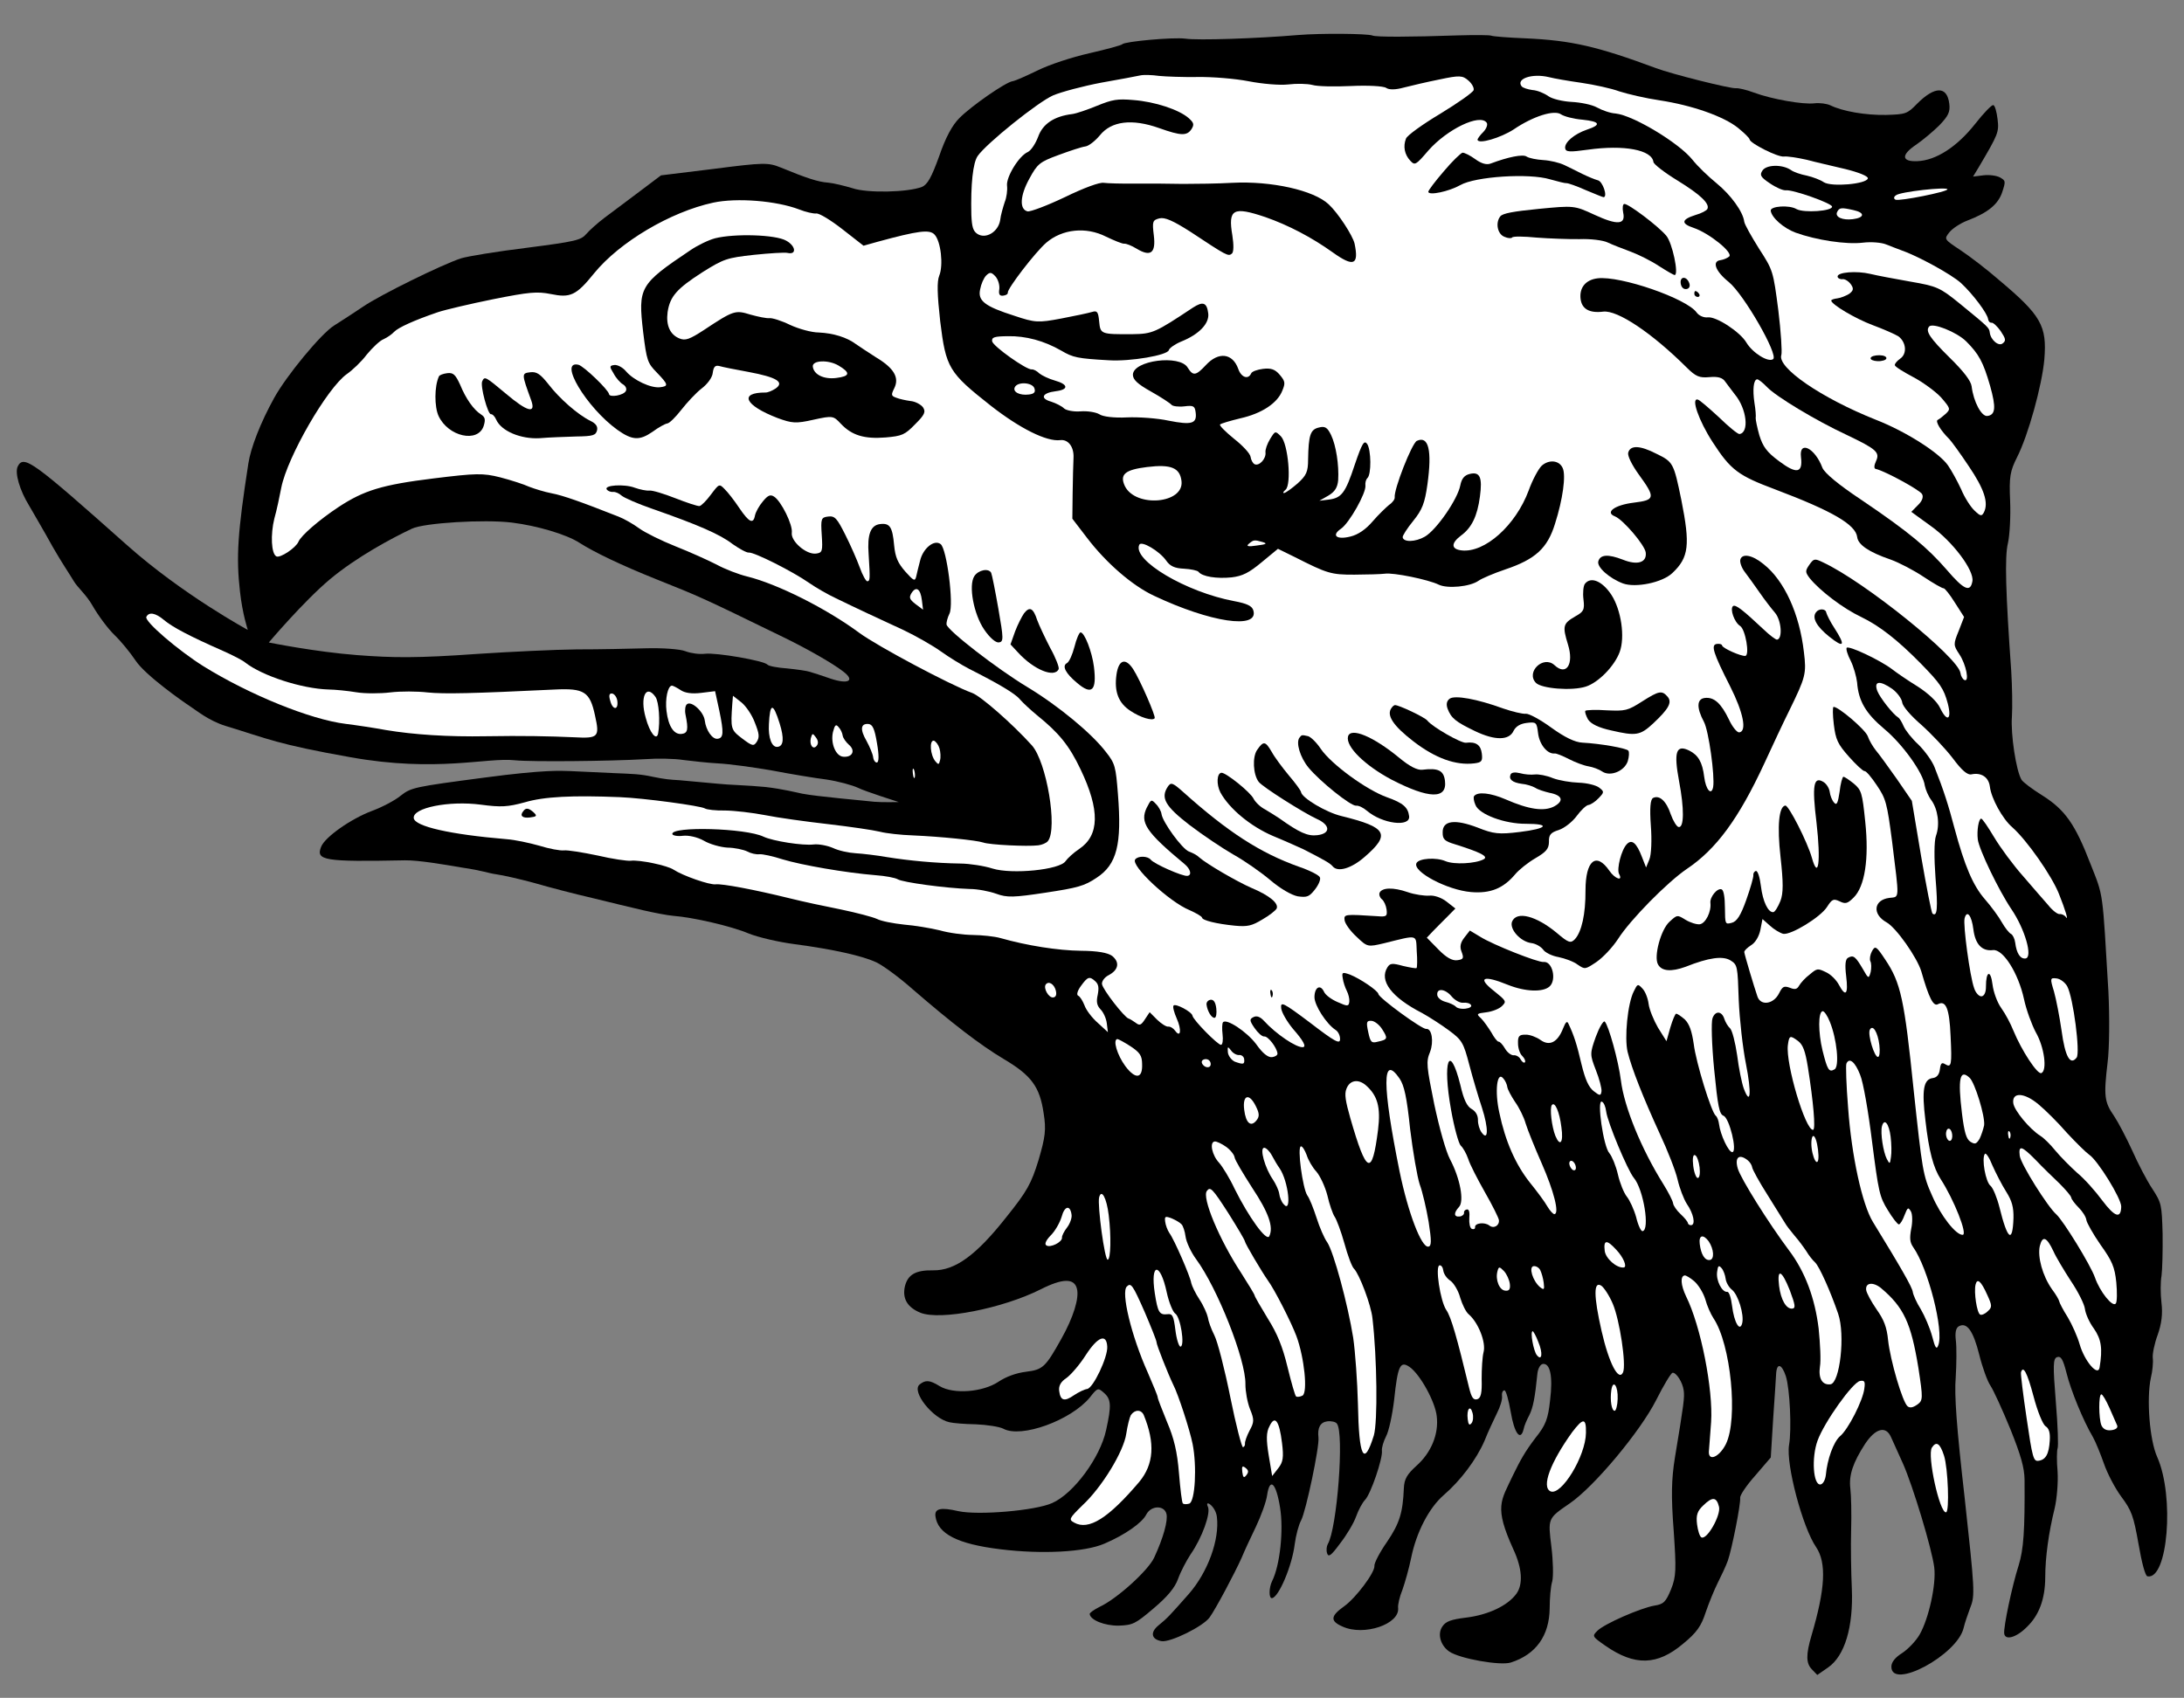 <?xml version="1.0" encoding="UTF-8" standalone="no"?>
<!DOCTYPE svg PUBLIC "-//W3C//DTD SVG 1.1//EN" "http://www.w3.org/Graphics/SVG/1.1/DTD/svg11.dtd">
<svg version="1.1" xmlns:dc="http://purl.org/dc/elements/1.1/" xmlns:xl="http://www.w3.org/1999/xlink" xmlns="http://www.w3.org/2000/svg" viewBox="63 67.5 292.5 227.427" width="292.5" height="227.427">
  <rect x="63" y="67.5" width="292.5" height="227.427" fill="#808080" stroke="none"/>
  <defs>
    <clipPath id="artboard_clip_path">
      <path d="M 63 67.5 L 355.5 67.5 L 355.5 294.927 L 63 294.927 Z"/>
    </clipPath>
  </defs>
  <g id="Eagle_s_Head_Erased_(3)" stroke="none" fill="none" stroke-opacity="1" stroke-dasharray="none" fill-opacity="1">
    <title>Eagle’s Head Erased (3)</title>
    <g id="Eagle_s_Head_Erased_(3)_Art" clip-path="url(#artboard_clip_path)">
      <title>Art</title>
      <g id="Group_25">
        <g id="Graphic_143">
          <path d="M 213.309 73.424 C 213.201 73.561 211.238 74.092 208.942 74.622 C 206.525 75.168 203.54 76.155 201.978 76.927 C 200.493 77.647 198.962 78.332 198.636 78.372 C 197.698 78.488 193.082 81.705 191.498 83.307 C 190.538 84.253 189.627 85.939 188.775 88.445 C 187.754 91.262 187.212 92.24 186.462 92.539 C 184.604 93.264 179.195 93.389 177.208 92.722 C 176.133 92.399 174.681 92.039 173.927 91.966 C 172.591 91.881 171.038 91.368 167.549 89.933 C 165.893 89.267 165.312 89.255 158.668 90.113 L 151.528 90.989 L 148.572 93.216 C 146.943 94.451 144.854 95.991 143.945 96.682 C 143.037 97.374 141.954 98.335 141.519 98.844 C 140.793 99.678 140.11 99.845 133.506 100.697 C 129.549 101.183 125.612 101.832 124.735 102.106 C 122.148 102.961 113.947 106.991 111.654 108.557 C 110.506 109.319 108.744 110.487 107.744 111.107 C 106.013 112.189 101.362 117.812 99.703 120.832 C 97.907 124.075 96.584 127.468 96.263 129.578 C 94.831 138.822 94.61 142.08 95.14 146.735 C 95.465 149.718 96.188 151.875 96.188 151.875 C 96.188 151.875 87.492 147.177 80.007 140.518 C 67.409 129.311 66.178 128.385 65.379 129.974 C 64.944 130.814 65.652 133.212 66.892 135.213 C 67.42 136.142 68.883 138.613 70.056 140.746 C 71.269 142.875 72.4 144.52 72.879 145.341 C 73.358 146.162 74.574 147.19 75.366 148.583 C 76.158 149.977 77.495 151.759 78.34 152.566 C 79.184 153.374 80.45 154.916 81.162 155.988 C 82.483 157.979 87.596 161.554 88.417 162.085 C 89.237 162.616 90.944 164.038 93.209 164.737 C 99 166.5 100.035 167.172 109.957 168.934 C 121.5 171 128.178 168.933 131.954 169.339 C 134.136 169.568 144.765 169.463 149.329 169.193 C 151.011 169.069 153.377 169.11 154.518 169.301 C 155.696 169.446 157.796 169.685 159.213 169.76 C 160.63 169.834 163.871 170.265 166.368 170.703 C 168.87 171.183 172.167 171.731 173.681 171.917 C 175.2 172.145 177.126 172.654 177.961 173.048 C 178.801 173.483 183.375 174.938 183.375 174.938 C 183.375 174.938 181.128 174.991 180.093 174.898 C 178.764 174.741 172.457 174.203 170.438 173.812 C 169.634 173.645 167.84 173.189 165.522 172.919 C 163.25 172.689 160.435 172.633 159.049 172.472 C 157.667 172.351 155.404 172.132 154.023 172.012 C 152.647 171.933 152.087 171.886 150.461 171.557 C 148.696 171.162 147.57 171.162 145.251 171.06 C 143.051 170.955 140.25 170.825 139.379 170.787 C 138.079 170.749 136 170.581 127.891 171.659 C 118.437 172.903 118.075 172.989 116.676 174.072 C 115.925 174.702 114.174 175.621 112.827 176.118 C 110.016 177.167 106.508 179.627 106.006 180.931 C 105.278 182.759 106.379 182.956 117.243 182.74 C 119.063 182.723 122.261 183.264 124.875 183.713 C 127.637 184.113 128.429 184.472 129.398 184.601 C 130.366 184.731 132.71 185.271 134.595 185.785 C 136.485 186.34 139.95 187.24 142.294 187.78 C 144.643 188.361 147.715 189.102 149.122 189.426 C 150.528 189.751 152.352 190.106 153.147 190.174 C 155.864 190.379 160.98 191.573 163.252 192.536 C 164.515 193.044 167.287 193.697 169.432 193.972 C 174.61 194.662 178.57 195.542 180.418 196.433 C 181.253 196.827 183.437 198.423 185.203 199.987 C 190.53 204.592 194.235 207.45 197.453 209.373 C 201.16 211.569 202.257 213.09 202.775 216.629 C 203.127 218.822 202.997 219.791 202.093 222.883 C 201.118 226.067 200.539 227.091 197.774 230.536 C 193.761 235.625 190.912 237.714 187.965 237.662 C 185.6 237.621 184.558 238.246 184.178 239.866 C 183.838 241.482 184.559 242.635 186.26 243.337 C 188.919 244.419 197.288 242.77 202.397 240.197 C 205.321 238.719 206.892 238.692 207.235 240.141 C 207.554 241.385 206.753 243.968 205.156 246.815 C 203.017 250.639 202.685 250.969 200.4 251.25 C 199.095 251.41 197.748 251.907 196.752 252.567 C 194.649 253.985 190.712 254.303 188.834 253.167 C 187.49 252.338 186.949 252.322 186.158 252.957 C 185.029 253.882 187.922 257.544 190.174 258.013 C 190.602 258.126 192.192 258.262 193.686 258.286 C 195.185 258.35 196.831 258.603 197.36 258.87 C 199.759 260.19 206.417 257.758 208.942 254.715 C 209.98 253.386 210.061 253.376 210.804 254.03 C 211.822 254.899 211.881 255.72 211.135 259.083 C 210.342 262.742 206.793 267.567 203.925 268.83 C 201.69 269.85 194.026 270.501 191.346 269.919 C 189.002 269.379 188.155 269.566 188.281 270.586 C 188.571 272.952 191.224 274.324 196.983 275.025 C 202.534 275.71 208.295 275.416 210.928 274.265 C 213.643 273.103 215.971 271.492 216.534 270.346 C 217.174 269.15 218.908 269.103 219.216 270.266 C 219.449 271.148 218.822 273.461 217.577 276.14 C 216.793 277.851 212.584 281.681 210.232 282.757 C 209.492 283.137 208.92 283.539 208.94 283.702 C 209.04 284.518 210.955 285.277 212.816 285.255 C 214.713 285.188 215.065 285.02 217.501 282.941 C 219.34 281.39 220.352 280.189 220.783 278.976 C 221.121 278.024 221.894 276.562 222.452 275.707 C 224.001 273.488 225.171 270.197 224.775 269.335 C 224.273 268.278 225.795 269.209 225.975 270.678 C 226.351 273.738 224.771 278.073 222.231 280.993 C 219.686 283.873 219.359 284.245 218.154 285.221 C 217.025 286.146 217.181 287.079 218.537 287.327 C 219.683 287.559 224.174 285.351 225.018 284.13 C 225.831 282.995 228.355 278.254 229.297 276.15 C 229.615 275.366 230.465 273.522 231.193 272.025 C 231.884 270.574 232.597 268.623 232.701 267.782 C 233.063 265.335 233.902 266.102 234.435 269.432 C 234.929 272.436 234.434 277.176 233.369 279.295 C 232.939 280.175 232.91 281.628 233.359 281.573 C 234.256 281.463 236.055 277.225 236.403 274.325 C 236.553 273.189 236.918 271.778 237.256 271.156 C 237.896 269.96 239.73 261.287 239.579 260.063 C 239.419 258.758 239.824 258.004 240.762 257.889 C 241.292 257.824 241.888 257.957 242.041 258.187 C 243.058 259.387 242.071 272.263 240.833 274.32 C 240.664 274.63 240.607 275.176 240.739 275.574 C 240.931 276.13 241.273 275.881 242.48 274.242 C 243.339 273.143 244.301 271.534 244.608 270.668 C 244.916 269.802 245.454 268.783 245.822 268.407 C 246.593 267.608 248.204 262.855 248.079 261.835 C 248.029 261.427 248.296 260.566 248.629 259.904 C 249.002 259.237 249.476 257.026 249.72 254.967 C 250.199 250.436 250.527 249.733 251.794 250.613 C 253.199 251.599 255.225 255.285 255.42 257.207 C 255.716 259.614 254.655 262.105 252.714 263.834 C 251.447 264.983 251.068 265.609 251.015 266.858 C 250.88 270.146 250.433 271.567 248.751 274.052 C 247.764 275.457 247.032 276.913 247.072 277.239 C 247.177 278.096 244.58 281.562 243.017 282.665 C 241.189 283.966 241.106 284.639 242.812 285.382 C 245.664 286.688 250.516 285.057 250.246 282.854 C 250.201 282.487 250.438 281.381 250.822 280.464 C 251.16 279.512 251.71 277.581 251.994 276.179 C 252.689 272.74 254.399 269.466 256.345 267.777 C 258.593 265.845 260.73 263.015 261.826 260.479 C 262.298 259.261 263.092 257.632 263.486 256.796 C 263.921 255.956 264.214 254.968 264.164 254.56 C 264.109 254.111 264.232 253.765 264.477 253.735 C 264.681 253.71 265.045 254.99 265.327 256.612 C 265.805 259.493 266.649 260.632 267.06 258.925 C 267.132 258.502 267.486 257.672 267.824 257.051 C 268.321 256.037 268.578 254.763 268.912 251.409 C 269 250.778 269.307 250.243 269.633 250.203 C 270.612 250.083 270.996 251.858 270.602 255.053 C 270.331 257.571 270.018 258.396 268.653 260.096 C 267.191 262.015 266.611 263.111 265.618 265.138 C 264.01 268.565 263.076 269.311 265.684 275.037 C 266.867 277.583 267.005 279.72 266.084 280.992 C 264.913 282.585 262.331 283.813 259.353 284.179 C 257.354 284.424 256.64 284.678 256.185 285.355 C 255.479 286.353 255.919 287.913 257.095 288.721 C 258.454 289.673 263.958 290.653 265.35 290.192 C 268.697 289.119 270.502 286.62 270.546 282.929 C 270.549 281.603 270.68 279.972 270.89 279.325 C 271.055 278.643 271.008 276.578 270.778 274.701 C 270.307 270.866 270.271 270.912 273.212 268.895 C 276.536 266.623 282.705 259.199 284.805 255.048 C 285.803 253.062 286.801 251.408 287.005 251.383 C 287.494 251.323 288.363 252.665 288.498 253.767 C 288.614 254.705 288.536 255.419 287.322 262.732 C 286.851 265.647 286.8 267.93 287.152 272.484 C 287.508 277.74 287.496 278.653 286.799 280.395 C 286.097 282.096 285.8 282.381 284.581 282.572 C 282.756 282.879 277.842 285.015 276.922 285.956 C 276.222 286.663 276.227 286.704 277.993 287.936 C 281.933 290.682 284.946 290.602 288.399 287.694 C 290.243 286.184 290.841 285.323 291.441 283.469 C 291.867 282.216 292.6 280.428 293.066 279.501 C 293.532 278.574 294.157 277.255 294.403 276.563 C 294.926 275.09 296.158 268.935 296.058 268.119 C 296.018 267.792 296.928 266.438 298.094 265.136 L 300.158 262.729 L 300.476 257.555 C 300.665 254.716 300.865 251.958 300.881 251.418 C 300.997 249.996 301.649 250.247 302.175 251.839 C 302.717 253.553 302.97 258.988 302.604 261.062 C 302.175 263.641 304.415 272.103 306.229 274.738 C 307.647 276.841 307.456 280.343 305.612 286.574 C 304.852 289.152 304.87 290.309 305.674 291.122 L 306.386 291.862 L 307.836 290.856 C 310.087 289.296 311.223 285.388 311.014 280.32 C 310.917 278.179 310.854 274.626 310.919 272.464 C 310.985 270.303 310.925 267.784 310.814 266.887 C 310.594 265.092 311.174 263.406 312.775 260.931 C 314.171 258.814 315.574 258.434 316.264 260.006 C 316.548 260.634 317.284 262.241 317.857 263.537 C 319.171 266.482 321.747 274.986 322.053 277.474 C 322.328 279.718 321.319 284.314 320.091 286.453 C 319.579 287.344 318.511 288.427 317.745 288.935 C 316.821 289.504 316.32 290.146 316.309 290.727 C 316.251 293.964 325.147 289.186 325.986 285.563 C 326.12 284.967 326.546 283.714 326.889 282.802 C 327.525 281.233 327.461 280.372 326.131 268.195 C 325.041 258.639 324.724 254.371 324.928 251.985 C 325.039 250.191 325.054 247.953 324.948 247.096 C 324.813 245.995 324.942 245.358 325.371 245.14 C 326.422 244.597 327.266 245.735 328.075 248.949 C 328.489 250.637 329.178 252.54 329.58 253.112 C 329.986 253.725 331.173 256.312 332.238 258.914 C 333.668 262.466 334.118 264.108 334.145 265.678 C 334.197 272.505 334.013 275.053 333.361 277.163 C 332.463 279.964 331.314 285.447 331.419 286.304 C 331.539 287.283 333.059 286.848 334.459 285.434 C 336.089 283.867 336.899 281.697 336.916 278.796 C 336.916 276.105 337.377 272.777 338.18 269.531 C 338.478 268.252 338.662 266.035 338.568 264.597 C 338.433 263.164 338.472 261.793 338.564 261.533 C 338.697 261.268 338.597 258.423 338.333 255.267 C 337.941 250.388 337.953 249.475 338.509 249.282 C 339.03 249.136 339.289 249.56 339.764 251.406 C 340.34 253.737 341.998 257.799 343.304 259.999 C 343.674 260.657 344.329 262.275 344.774 263.545 C 345.225 264.856 346.256 266.842 347.1 267.98 C 348.487 269.839 348.741 270.553 349.41 274.322 C 349.843 276.837 350.309 278.601 350.604 278.648 C 353.32 279.184 354.262 267.971 351.913 262.669 C 350.894 260.433 350.457 254.855 351.065 252.048 C 351.286 251.151 351.391 249.978 351.32 249.407 C 351.255 248.877 351.539 247.476 351.975 246.304 C 352.498 244.832 352.664 243.486 352.484 242.018 C 352.338 240.835 352.342 239.178 352.492 238.373 C 352.6 237.573 352.662 235.039 352.636 232.806 C 352.523 228.845 352.498 228.641 351.222 226.685 C 350.511 225.613 349.318 223.316 348.572 221.627 C 347.781 219.903 346.699 217.841 346.14 216.998 C 344.834 215.129 344.734 214.314 345.264 209.859 C 345.518 207.882 345.537 203.655 345.376 200.321 C 344.56 186.59 344.736 187.687 342.992 183.263 C 340.924 177.885 339.572 175.981 336.563 174.072 C 335.173 173.208 333.896 172.247 333.733 171.935 C 333.002 170.7 332.278 165.82 332.452 163.521 C 332.536 162.185 332.486 159.417 332.363 157.403 C 331.616 146.935 331.474 142.066 331.916 140.273 C 332.158 139.208 332.301 136.664 332.214 134.604 C 332.063 131.351 332.217 130.587 333.149 128.733 C 334.65 125.775 336.484 119.131 336.798 115.614 C 337.159 111.139 336.367 109.745 330.734 105.012 C 329.111 103.597 326.78 101.812 325.563 101.009 C 323.354 99.541 323.354 99.541 324.069 98.625 C 324.463 98.121 325.535 97.41 326.484 97.045 C 329.214 96.006 330.608 94.882 331.152 93.242 C 331.634 91.775 331.624 91.693 330.825 91.253 C 330.382 91.017 329.414 90.888 328.638 90.983 L 327.251 91.153 L 328.009 89.901 C 330.613 85.481 330.746 85.217 330.531 83.462 C 330.411 82.483 330.183 81.642 329.969 81.585 C 329.791 81.483 328.687 82.612 327.506 84.124 C 325.068 87.198 322.265 88.991 319.792 89.088 C 317.651 89.185 317.577 88.242 319.644 86.87 C 320.522 86.265 321.912 85.101 322.724 84.297 C 323.935 83.03 324.201 82.5 324.066 81.399 C 323.771 78.992 322.119 79.029 319.758 81.39 C 318.435 82.753 318.236 82.819 315.595 82.895 C 312.827 82.945 309.779 82.408 308.15 81.614 C 307.666 81.384 306.697 81.254 306.004 81.339 C 304.495 81.525 300.306 80.797 297.876 79.894 C 296.877 79.52 295.812 79.278 295.486 79.318 C 294.793 79.403 286.803 77.402 284.761 76.618 C 276.865 73.695 273.456 72.913 267.293 72.634 C 265.005 72.542 262.955 72.38 262.736 72.282 C 262.517 72.185 260.57 72.176 258.383 72.237 C 251.867 72.458 247.274 72.483 246.79 72.253 C 246.138 72.002 239.959 71.932 236.803 72.195 C 231.393 72.653 223.394 72.931 221.748 72.677 C 220.107 72.465 213.636 73.052 213.309 73.424 Z M 131.565 137.501 C 134.929 137.916 138.882 139.087 140.593 140.202 C 142.614 141.486 146.179 143.201 150.926 145.103 C 156.717 147.415 156.891 147.477 167.814 152.802 C 171.028 154.354 174.546 156.365 175.92 157.439 C 177.564 158.686 176.635 159.214 174.215 158.394 C 173.09 157.993 171.841 157.608 171.454 157.49 C 171.108 157.367 169.716 157.165 168.417 157.035 C 167.122 156.946 165.935 156.719 165.787 156.53 C 165.35 156.004 158.919 154.888 157.409 155.074 C 156.675 155.164 155.539 155.014 154.8 154.732 C 154.102 154.445 151.722 154.281 149.575 154.338 C 147.429 154.394 143.259 154.492 140.276 154.486 C 137.34 154.515 131.288 154.803 126.893 155.094 C 118.888 155.663 115.667 155.625 110.812 155.25 C 105.149 154.812 99 153.562 99 153.562 C 99 153.562 103.667 148.042 107.195 145.089 C 110.724 142.137 115.425 139.607 118.166 138.318 C 119.768 137.541 127.865 137.044 131.565 137.501 Z" fill="black"/>
        </g>
        <g id="Graphic_142">
          <path d="M 218.219 77.666 L 218.219 77.666 C 217.292 77.531 216.17 77.503 215.726 77.599 C 215.283 77.695 212.936 78.149 210.463 78.577 C 208.035 79.04 205.148 79.809 204.046 80.276 C 202.041 81.143 195.105 86.715 193.944 88.39 C 193.31 89.296 192.993 92.109 193.091 96.28 C 193.164 97.886 193.316 98.447 193.901 98.831 C 195.026 99.562 196.685 98.572 196.949 97.007 C 197.027 96.293 197.35 95.219 197.561 94.572 C 197.817 93.96 197.942 92.951 197.871 92.38 C 197.731 91.238 199.45 88.376 200.67 87.854 C 201.099 87.636 201.692 86.735 202.036 85.823 C 202.651 84.091 204.183 83.075 206.59 82.779 C 207.161 82.709 208.63 82.197 209.931 81.665 C 211.982 80.833 212.63 80.712 214.807 80.901 C 217.692 81.126 220.886 82.183 222.183 83.308 C 222.88 83.926 222.951 84.166 222.608 84.746 C 221.984 85.734 221.194 85.707 218.25 84.66 C 214.613 83.368 211.839 83.708 210.295 85.637 C 209.681 86.375 208.813 87.061 208.364 87.116 C 207.875 87.176 206.283 87.703 204.778 88.261 C 202.242 89.193 201.941 89.437 200.861 91.433 C 199.607 93.699 199.501 95.534 200.612 95.812 C 200.994 95.889 203.249 95.033 205.597 93.916 C 208.215 92.642 210.276 91.892 210.826 91.99 C 211.29 92.058 213.202 92.113 215.022 92.096 C 216.842 92.08 219.743 92.096 221.445 92.136 C 223.143 92.134 226.12 92.1 228.053 91.987 C 233.238 91.723 238.94 92.969 240.954 94.875 C 242.216 96.045 244.157 99.037 244.415 100.124 C 245.015 102.99 244.311 103.325 241.496 101.31 C 238.681 99.295 235.539 97.652 232.468 96.58 C 228.148 95.123 227.448 95.498 228.047 99.027 C 228.243 100.287 228.241 101.281 227.976 101.479 C 227.485 101.871 227.307 101.769 222.395 98.521 C 220.104 97.063 219.009 96.576 218.285 96.748 C 217.361 96.985 217.3 97.158 217.53 99.035 C 217.821 101.401 217.101 101.945 215.222 100.809 C 214.55 100.395 213.811 100.113 213.567 100.143 C 213.322 100.173 212.232 99.727 211.132 99.2 C 208.438 97.832 205.251 98.182 203.116 100.018 C 201.619 101.32 197.908 106.165 197.973 106.695 C 197.998 106.899 197.727 107.057 197.36 107.102 C 196.871 107.162 196.718 106.932 196.837 106.214 C 196.894 105.668 196.677 104.908 196.295 104.5 C 195.771 103.943 195.562 103.927 195.082 104.4 C 194.75 104.731 194.396 105.561 194.273 106.239 C 193.923 107.773 194.844 108.529 198.894 109.812 C 201.614 110.721 202.032 110.752 205.148 110.162 C 206.969 109.815 208.826 109.421 209.264 109.284 C 209.943 109.077 210.09 109.266 210.21 110.576 C 210.374 112.254 210.42 112.29 214.682 112.263 C 217.369 112.223 217.721 112.056 222.775 108.702 C 224.118 107.833 224.638 108.018 224.818 109.487 C 224.983 110.833 223.588 112.288 221.221 113.241 C 220.353 113.596 219.592 114.145 219.541 114.4 C 219.376 115.083 214.389 115.943 211.509 115.759 C 207.339 115.525 206.702 115.396 205.139 114.47 C 202.822 113.14 200.382 112.487 197.986 112.533 C 196.165 112.549 195.808 112.676 195.873 113.206 C 195.954 113.859 200.489 117.07 201.182 116.985 C 201.427 116.955 201.87 117.191 202.201 117.523 C 202.567 117.809 203.448 118.239 204.263 118.47 C 206.108 118.989 206.152 119.688 204.398 119.903 C 202.562 120.129 202.239 120.872 203.783 121.304 C 204.43 121.514 205.225 121.914 205.509 122.21 C 205.789 122.465 206.768 122.677 207.711 122.602 C 208.654 122.528 209.796 122.719 210.244 122.995 C 210.697 123.312 212.21 123.499 213.939 123.411 C 215.504 123.343 218.053 123.527 219.5 123.846 C 222.598 124.46 223.317 124.247 223.137 122.779 C 223.027 121.881 222.849 121.779 221.625 121.929 C 220.85 122.024 220.05 121.915 219.902 121.726 C 219.709 121.502 218.492 120.699 217.158 119.951 C 215.335 118.933 214.725 118.345 214.726 117.683 C 214.781 115.771 221.018 114.964 222.064 116.74 C 222.786 117.894 223.153 117.849 224.507 116.399 C 226.188 114.577 228.079 114.801 228.834 116.903 C 229.224 118.056 230.177 118.394 230.566 117.518 C 230.659 117.258 231.414 117 232.148 116.91 C 233.209 116.78 233.769 116.959 234.399 117.71 C 235.127 118.573 235.157 118.818 234.742 119.822 C 234.08 121.518 231.972 122.895 229.11 123.536 C 227.743 123.869 226.504 124.229 226.396 124.366 C 226.289 124.503 227.139 125.352 228.289 126.287 C 229.434 127.182 230.436 128.26 230.491 128.708 C 230.541 129.116 230.805 129.581 231.024 129.678 C 231.64 129.975 232.591 128.947 232.485 128.091 C 232.44 127.724 232.717 126.944 233.096 126.318 C 233.787 125.198 233.787 125.198 234.54 125.934 C 235.532 126.93 235.999 132.421 235.171 133.103 C 234.87 133.347 234.773 133.566 234.977 133.541 C 235.221 133.511 236.018 132.916 236.805 132.24 C 237.959 131.187 238.19 130.703 238.193 129.046 C 238.251 125.809 238.487 125.035 239.615 124.772 C 240.456 124.545 240.772 124.754 241.269 125.77 C 241.939 127.178 242.341 129.779 242.22 131.823 C 242.131 132.787 241.788 133.367 240.9 133.89 L 239.7 134.576 L 240.924 134.426 C 242.678 134.21 243.179 133.569 244.447 129.728 C 245.422 126.875 245.698 126.427 246.095 126.958 C 246.643 127.719 246.687 131.109 246.12 131.551 C 245.936 131.74 245.823 132.168 245.868 132.535 C 245.988 133.514 243.711 137.562 242.603 138.319 C 241.265 139.229 242.003 139.842 243.891 139.362 C 244.895 139.114 245.927 138.408 246.831 137.344 C 247.629 136.418 248.63 135.467 249.044 135.126 C 249.503 134.821 249.82 134.368 249.79 134.124 C 249.66 133.063 252.09 126.884 252.753 126.555 C 254.32 125.824 254.81 127.793 254.173 132.385 C 253.821 134.912 253.472 135.783 252.287 137.254 C 251.458 138.267 250.834 139.255 250.859 139.459 C 250.945 140.152 252.556 140.12 253.832 139.383 C 255.378 138.49 258.227 134.371 258.578 132.506 C 258.758 131.615 259.116 131.157 259.84 130.985 C 261.207 130.651 261.552 131.437 261.205 134.006 C 260.863 136.615 260.105 138.199 258.66 139.246 C 257.296 140.283 257.351 141.063 258.737 141.224 C 261.846 141.588 265.989 137.891 267.732 133.204 C 268.225 131.819 269.033 130.312 269.478 129.884 C 270.448 129.02 271.83 129.14 272.291 130.201 C 272.743 131.181 272.308 134.382 271.26 137.658 C 270.254 140.928 268.655 142.408 264.599 143.776 C 263.048 144.298 261.436 144.993 261.017 145.292 C 259.873 146.095 256.885 146.379 255.699 145.821 C 254.288 145.125 249.575 144.171 248.478 144.347 C 247.948 144.413 246.133 144.47 244.394 144.476 C 241.249 144.49 240.729 144.305 236.447 142.139 L 234.155 141.013 L 231.974 142.813 C 230.284 144.221 229.426 144.658 227.958 144.838 C 225.954 145.043 224.012 144.743 223.519 144.099 C 223.371 143.91 222.48 143.73 221.562 143.677 C 220.313 143.623 219.697 143.326 219.194 142.601 C 218.289 141.304 215.835 139.866 215.579 140.478 C 214.631 142.54 221.866 146.828 228.308 148.025 C 230.045 148.35 230.707 148.683 230.864 149.285 C 231.592 151.845 225.095 150.863 217.578 147.313 C 214.68 145.971 211.159 142.925 208.592 139.555 L 206.619 136.981 L 206.657 133.581 C 206.677 131.715 206.742 129.554 206.775 128.804 C 206.844 127.346 206.056 126.325 204.995 126.455 C 203.16 126.681 199.585 124.884 195.691 121.842 C 190.053 117.399 189.687 116.782 188.92 110.54 C 188.52 106.945 188.473 105.212 188.791 104.427 C 189.365 103.032 189.01 99.804 188.156 98.915 C 187.489 98.21 186.021 98.39 180.491 99.897 L 178.65 100.413 L 175.81 98.195 C 174.298 97.014 172.73 96.047 172.322 96.097 C 171.955 96.142 170.89 95.9 170.019 95.551 C 166.978 94.393 161.708 93.963 158.52 94.644 C 152.792 95.886 145.998 99.909 142.578 104.097 C 140.171 107.084 139.385 107.429 136.75 106.883 C 134.926 106.527 133.901 106.612 129.051 107.58 C 125.94 108.21 122.64 108.988 121.645 109.318 C 118.425 110.417 116.348 111.376 115.797 111.94 C 115.505 112.266 114.857 112.718 114.347 112.947 C 113.872 113.129 112.871 114.08 112.114 115.001 C 111.404 115.958 110.178 117.103 109.453 117.606 C 106.823 119.461 101.496 128.687 100.676 132.804 C 100.449 133.992 100.058 135.862 99.739 136.977 C 99.215 139.112 99.326 141.707 100.029 142.035 C 100.554 142.261 102.621 140.889 102.975 140.059 C 103.329 139.228 105.724 137.154 108.328 135.426 C 111.738 133.185 114.172 132.431 121.107 131.579 C 126.736 130.888 127.685 130.855 129.993 131.441 C 131.404 131.806 133.172 132.376 133.875 132.703 C 134.613 132.985 135.948 133.401 136.881 133.577 C 138.364 133.85 140.875 134.743 145.836 136.701 C 146.575 136.983 147.822 137.699 148.596 138.267 C 149.37 138.834 151.575 139.93 153.49 140.689 C 155.405 141.447 157.86 142.554 158.965 143.122 C 160.075 143.731 161.944 144.454 163.096 144.727 C 167.111 145.725 173.639 148.981 178.103 152.284 C 180.516 154.059 190.308 159.275 193.211 160.326 C 194.383 160.762 198.606 164.468 201.195 167.338 C 203.163 169.54 204.673 178.465 203.349 180.159 C 203.134 180.434 202.542 180.672 202.053 180.733 C 200.584 180.913 195.502 180.667 194.677 180.355 C 193.77 180.052 188.989 179.562 185.242 179.401 C 183.662 179.347 181.69 179.133 180.834 178.907 C 179.937 178.686 176.859 178.236 173.918 177.893 C 170.936 177.555 167.145 177.027 165.488 176.692 C 163.792 176.362 161.355 176.081 160.111 176.068 C 158.873 176.096 157.654 175.956 157.385 175.782 C 156.804 175.439 149.307 174.413 146.019 174.279 C 139.693 174.02 135.864 174.2 133.268 174.975 C 131.023 175.582 130.121 175.651 127.384 175.283 C 123.133 174.728 118.242 175.702 118.413 177.089 C 118.548 178.19 123.236 179.271 130.851 179.909 C 131.936 179.983 133.893 180.405 135.223 180.78 C 136.558 181.196 138.041 181.47 138.53 181.41 C 139.02 181.35 141.048 181.68 143.045 182.098 C 145.007 182.561 147.03 182.851 147.479 182.795 C 148.662 182.65 152.402 183.433 153.217 183.996 C 154.434 184.799 158.025 186.056 158.841 185.956 C 159.697 185.85 163.978 186.65 168.803 187.838 C 170.469 188.255 173.532 188.914 175.611 189.321 C 177.736 189.764 179.876 190.33 180.446 190.591 C 181.022 190.893 182.632 191.192 184.059 191.348 C 185.481 191.463 187.637 191.82 188.875 192.123 C 190.077 192.473 192.055 192.727 193.299 192.74 C 194.502 192.758 196.179 192.924 196.994 193.156 C 200.555 194.168 204.693 194.819 207.762 194.856 C 210 194.871 211.356 195.119 211.946 195.543 C 213.005 196.407 212.799 197.427 211.477 198.127 C 210.931 198.401 210.542 198.946 210.587 199.313 C 210.677 200.047 213.575 203.75 214.135 203.929 C 214.349 203.986 214.757 204.267 215.118 204.513 C 215.622 204.906 215.821 204.841 216.343 204.031 L 216.972 203.084 L 217.964 204.081 C 218.528 204.632 219.2 205.047 219.445 205.017 C 219.731 204.982 220.133 205.222 220.382 205.564 C 221.129 206.591 221.279 205.454 220.595 203.923 C 220.25 203.137 220.027 202.336 220.175 202.194 C 220.426 201.873 222.595 203.015 222.701 203.54 C 222.771 204.111 226.128 207.509 226.536 207.459 C 226.74 207.434 226.828 206.802 226.738 206.067 C 226.643 205.292 226.68 204.584 226.788 204.446 C 227.212 203.856 230.007 205.708 231.247 207.377 C 232.101 208.598 232.834 209.17 233.364 209.105 C 233.772 209.055 234.119 208.847 234.089 208.602 C 233.989 207.786 232.809 206.274 232.32 206.335 C 232.034 206.37 231.475 205.859 231.022 205.21 C 230.316 204.179 230.337 204.011 230.883 203.737 C 231.311 203.518 231.79 203.708 232.268 204.229 C 233.896 206.017 236.65 207.873 237.506 207.768 C 237.996 207.708 237.519 206.856 236.171 205.323 C 235.393 204.384 234.662 203.148 234.592 202.577 C 234.471 201.598 234.823 201.762 238.472 204.503 C 241.765 207.038 242.473 207.407 242.469 206.703 C 242.496 206.245 242.217 205.658 241.86 205.453 C 240.643 204.65 239.058 202.194 239.045 201.078 C 239.048 199.752 239.819 199.285 240.321 200.341 C 240.499 200.775 241.318 201.379 242.149 201.732 C 243.463 202.316 243.631 202.337 243.714 201.664 C 243.75 201.287 243.589 200.644 243.37 200.216 C 243.152 199.787 242.894 199.032 242.834 198.542 C 242.693 197.731 242.769 197.681 243.808 198.05 C 245.158 198.588 247.551 200.199 247.606 200.648 C 247.671 201.178 253.448 205.397 254.019 205.327 C 254.754 205.236 255.055 207.021 254.522 208.412 C 253.979 209.721 254.049 210.292 255.098 215.464 C 255.78 218.652 256.66 221.773 257.198 222.784 C 258.543 225.31 259.133 228.427 258.397 229.18 C 257.667 229.973 257.696 230.549 258.512 230.449 C 258.838 230.409 259.099 230.17 259.074 229.966 C 259.044 229.721 259.228 229.533 259.472 229.503 C 259.758 229.468 259.854 229.912 259.781 230.666 C 259.743 231.375 259.859 231.982 260.124 232.115 C 260.384 232.207 260.578 232.1 260.553 231.896 C 260.483 231.325 261.829 231.16 262.47 231.661 C 263.066 232.126 263.837 231.659 263.746 230.925 C 263.711 230.639 262.884 228.96 261.884 227.219 C 260.878 225.438 259.847 223.453 259.635 222.733 C 259.382 222.019 258.955 221.243 258.629 220.952 C 258.345 220.656 257.748 218.493 257.335 216.142 C 256.161 209.619 257.125 207.016 258.586 212.841 C 259.035 214.815 259.477 215.713 260.098 216.051 C 260.633 216.358 260.948 216.899 260.941 217.521 C 260.925 218.061 261.142 218.821 261.437 219.199 C 262.337 220.455 262.361 218.63 261.49 215.921 C 261.029 214.529 260.26 211.973 259.79 210.167 C 259.006 207.157 258.798 206.81 257.067 205.532 C 256.065 204.786 254.446 203.742 253.468 203.2 C 249.359 201.095 247.676 198.859 248.822 197.062 C 249.17 196.522 249.455 196.487 250.912 196.888 C 251.85 197.104 252.655 197.254 252.727 197.162 C 252.798 197.07 252.836 196.03 252.742 194.924 C 252.625 192.619 253.007 192.697 248.385 193.844 C 246.172 194.364 246.131 194.369 244.676 192.974 C 243.836 192.208 243.135 191.217 243.08 190.768 C 242.98 189.952 243.061 189.942 247.486 190.227 C 248.699 190.327 248.811 190.23 248.701 189.333 C 248.636 188.802 248.352 188.175 248.077 187.96 C 247.802 187.745 247.671 187.347 247.763 187.088 C 248.091 186.385 249.574 186.327 251.52 186.999 C 252.473 187.337 253.778 187.509 254.395 187.474 C 255.047 187.394 256.041 187.728 256.728 188.264 L 257.919 189.195 L 256.851 190.278 C 256.258 190.848 255.415 191.738 254.935 192.211 L 254.092 193.102 L 255.653 194.691 C 256.696 195.763 257.496 196.204 258.148 196.124 C 259.005 196.018 259.067 195.845 258.757 195.013 C 258.463 194.304 258.602 193.749 259.139 193.062 L 259.855 192.146 L 261.285 193.005 C 262.945 194.044 268.996 196.448 269.73 196.358 C 270.913 196.213 271.52 198.788 270.508 199.658 C 269.609 200.431 267.28 200.344 264.972 199.427 C 261.616 198.058 260.794 198.449 263.084 200.238 C 264.738 201.567 264.789 201.644 264.161 202.259 C 263.793 202.636 262.844 203.001 262.069 203.096 C 260.763 203.256 260.687 203.307 261.338 203.89 C 261.714 204.258 262.319 205.136 262.731 205.789 C 263.106 206.488 263.549 207.055 263.712 207.035 C 263.875 207.015 264.257 207.424 264.571 207.965 C 264.886 208.506 265.431 208.895 265.757 208.855 C 266.043 208.82 266.486 209.055 266.653 209.407 C 266.862 209.754 267.091 209.933 267.239 209.791 C 267.341 209.613 267.174 209.26 266.889 208.964 C 266.563 208.673 266.305 207.918 266.306 207.255 C 266.273 206.307 266.452 206.078 267.323 206.095 C 267.859 206.071 268.77 206.414 269.315 206.803 C 270.542 207.687 271.629 207.098 272.352 205.229 C 272.7 204.358 272.889 204.211 273.067 204.644 C 273.793 206.17 274.193 207.405 274.809 210.062 C 275.309 212.113 275.766 213.133 276.453 213.67 C 277.277 214.314 277.399 214.299 277.488 213.667 C 277.524 213.29 277.201 212.005 276.724 210.821 C 275.933 208.765 275.918 208.642 276.718 206.391 C 277.185 205.132 277.733 204.196 277.916 204.339 C 278.43 204.814 279.77 209.66 280.086 212.23 C 280.521 215.779 282.829 221.418 285.765 226.109 C 286.436 227.186 287.035 228.355 287.075 228.681 C 287.115 229.008 287.567 229.656 288.081 230.131 C 288.595 230.607 289.032 231.133 289.057 231.337 C 289.077 231.5 289.301 231.638 289.505 231.613 C 290.117 231.538 289.809 230.043 288.905 228.747 C 288.493 228.093 287.946 226.67 287.678 225.502 C 287.41 224.333 286.326 221.568 285.26 219.297 C 283.053 214.475 281.552 210.684 280.981 208.393 C 280.547 206.542 280.975 201.934 281.809 200.299 C 282.306 199.286 282.342 199.24 282.962 199.909 C 283.339 200.277 283.704 201.226 283.794 201.961 C 283.889 202.736 284.477 204.154 285.056 205.16 L 286.189 206.967 L 286.708 205.123 C 287.001 204.134 287.354 203.304 287.477 203.289 C 287.64 203.269 288.139 203.622 288.648 204.056 C 289.263 204.685 289.582 205.598 289.839 207.347 C 290.144 209.836 292.209 216.539 292.8 216.963 C 292.983 217.106 293.171 217.622 293.226 218.071 C 293.401 219.498 294.522 221.887 295.012 221.827 C 295.705 221.741 294.619 217.278 293.835 216.96 C 293.269 216.74 293.068 215.771 292.569 210.697 C 292.25 207.424 292.165 204.37 292.354 203.891 C 292.724 202.852 293.6 202.91 293.94 203.986 C 294.071 204.384 294.391 204.966 294.717 205.257 C 295.002 205.554 295.406 207.16 295.657 208.869 C 295.867 210.582 296.276 212.561 296.529 213.275 C 297.457 215.77 297.599 213.889 296.832 210.008 C 296.409 207.907 295.979 204.067 295.867 201.472 C 295.719 196.894 295.699 196.731 294.757 196.142 C 293.729 195.523 291.893 195.749 288.734 197.006 C 286.831 197.695 285.537 197.606 285.049 196.672 C 284.465 195.625 285.432 192.028 286.586 190.975 C 287.628 190.019 287.628 190.019 288.748 190.71 C 289.374 191.089 290.235 191.356 290.643 191.305 C 291.418 191.21 292.217 189.621 292.072 188.438 C 291.977 187.663 293.02 186.376 293.59 186.637 C 293.855 186.77 294.011 187.703 294.018 189.11 C 294.039 191.303 294.044 191.343 294.926 191.111 C 295.61 190.944 296.131 190.135 296.87 188.056 C 297.424 186.498 297.861 184.995 297.825 184.709 C 297.795 184.464 297.969 184.194 298.173 184.169 C 298.418 184.139 298.697 185.058 298.837 186.2 C 299.092 188.28 299.813 189.765 300.506 189.68 C 300.71 189.655 301.125 188.983 301.443 188.199 C 301.853 187.155 301.841 185.707 301.466 182.316 C 300.99 178.109 301.251 175.509 302.108 175.404 C 302.556 175.349 305.069 180.3 305.656 182.381 C 306.536 185.503 306.878 182.893 306.283 177.707 C 305.662 172.649 305.879 171.38 307.274 172.285 C 307.635 172.531 307.996 173.108 308.056 173.597 C 308.111 174.046 308.359 174.719 308.644 175.016 C 308.985 175.429 309.149 175.078 309.376 173.559 C 309.491 172.469 309.753 171.567 309.875 171.552 C 310.038 171.532 310.629 171.956 311.27 172.457 C 312.288 173.326 312.41 173.642 312.809 177.569 C 313.333 182.515 312.759 186.271 311.242 187.741 C 310.43 188.545 310.149 188.621 309.355 188.221 C 308.565 187.863 308.366 187.928 307.706 188.962 C 306.842 190.352 302.834 192.79 301.815 192.584 C 301.387 192.471 300.583 191.99 300.069 191.515 L 299.046 190.605 L 298.768 192.047 C 298.588 192.939 298.071 193.789 297.53 194.104 C 296.994 194.46 296.585 194.841 296.61 195.045 C 296.66 195.453 297.925 199.687 298.376 200.998 C 298.822 202.269 300.53 202.018 301.263 200.561 C 301.729 199.634 301.923 199.528 302.702 199.805 C 303.4 200.092 303.68 200.016 303.952 199.527 C 304.156 199.171 304.775 198.474 305.382 198.026 C 306.358 197.202 306.439 197.192 307.539 197.72 C 308.196 198.012 308.954 198.788 309.279 199.411 C 310.193 201.121 310.556 200.704 310.255 198.256 C 310.07 196.747 310.138 195.951 310.531 195.779 C 311.23 195.403 311.505 195.618 312.501 197.318 C 313.242 198.635 313.283 198.63 313.54 197.687 C 313.643 197.178 313.644 196.515 313.487 196.244 C 313.37 195.969 313.463 195.378 313.699 194.935 C 314.139 194.135 314.271 194.202 315.491 196.04 C 317.569 199.139 318.049 201.357 319.292 213.504 C 320.451 224.293 320.526 224.905 321.779 227.692 C 322.936 230.365 324.949 232.934 325.856 232.906 C 326.56 232.902 324.699 228.203 322.911 225.441 C 321.94 223.945 321.333 221.7 320.868 217.575 C 320.367 213.496 320.605 212.059 321.87 211.903 C 322.4 211.838 322.722 211.426 322.805 210.753 C 322.909 209.912 323.057 209.77 323.505 210.046 C 324.355 210.563 324.433 210.181 324.237 206.229 C 324.082 202.604 323.61 201.461 322.559 202.004 C 321.941 202.37 321.342 201.201 320.325 197.641 C 319.764 195.763 316.953 191.761 315.665 191.049 C 313.71 189.964 313.928 188.032 316.049 187.772 C 317.436 187.602 317.384 188.188 316.402 180.192 C 315.73 175.057 315.579 174.496 314.364 172.698 C 313.653 171.626 312.926 170.763 312.722 170.788 C 312.518 170.813 311.582 169.934 310.62 168.852 C 309.13 167.171 308.851 166.584 308.601 164.544 C 308.445 163.28 308.438 162.204 308.56 162.189 C 309.172 162.114 312.78 165.191 313.14 166.099 C 313.337 166.696 313.855 167.543 314.247 168.034 C 314.633 168.483 315.879 170.194 317.032 171.833 L 319.05 174.773 L 320.293 182.199 C 321.003 186.294 321.673 189.732 321.816 189.88 C 322.452 190.34 322.561 189.208 322.219 185.068 C 322.026 182.483 322.031 180.163 322.277 179.471 C 322.836 177.953 322.54 175.877 321.645 174.662 C 321.248 174.131 320.893 173.263 320.788 172.738 C 320.577 171.025 317.782 167.144 315.339 165.125 C 312.891 163.065 311.901 161.406 311.718 158.903 C 311.623 158.127 311.253 156.806 310.868 156.025 C 310.436 155.209 310.219 154.449 310.321 154.271 C 310.612 153.945 314.788 155.917 316.386 157.128 C 317.028 157.629 318.565 158.683 319.863 159.476 C 321.304 160.417 322.428 161.48 322.819 162.302 C 323.768 164.297 324.426 163.926 323.87 161.758 C 323.329 159.713 322.831 159.029 320.273 156.403 C 317.149 153.225 314.722 151.328 312.257 150.14 C 309.884 149.024 306.733 146.636 305.366 144.941 C 304.771 144.144 304.751 143.981 305.313 143.166 C 305.912 142.306 306.034 142.291 307.134 142.819 C 312.711 145.405 325.306 155.578 325.562 157.658 C 325.612 158.066 325.871 158.49 326.09 158.587 C 326.793 158.915 326.334 156.528 325.419 155.15 C 324.606 153.924 324.591 153.802 325.324 152.014 L 326.047 150.145 L 324.817 148.225 C 324.147 147.148 323.461 146.28 323.297 146.3 C 323.134 146.32 321.933 145.639 320.624 144.765 C 319.316 143.89 317.325 142.851 316.199 142.451 C 313.26 141.445 311.855 140.458 311.73 139.438 C 311.524 137.766 308.403 135.954 300.803 133.078 C 295.811 131.206 294.814 130.5 292.36 126.702 C 290.52 123.864 289.436 120.767 290.379 121.024 C 290.588 121.039 291.839 122.128 293.193 123.37 C 294.51 124.657 295.752 125.664 295.956 125.639 C 297.302 125.474 296.947 122.246 295.346 120.331 C 294.949 119.8 294.359 119.044 294.06 118.625 C 293.704 118.089 293.103 117.915 291.955 118.014 C 290.604 118.139 290.125 117.949 288.899 116.733 C 284.229 112.089 279.628 109.01 277.71 109.245 C 275.874 109.471 274.851 108.892 274.686 107.546 C 274.5 106.037 275.364 104.978 276.955 104.783 C 280.015 104.407 288.925 107.496 290.231 109.364 C 290.531 109.783 291.188 110.075 291.718 110.01 C 292.86 109.87 296.057 111.962 296.895 113.391 C 297.728 114.779 299.836 116.094 300.479 115.601 C 301.194 115.016 296.558 106.931 294.532 105.275 C 292.741 103.838 292.244 102.491 293.427 102.346 C 293.794 102.301 294.345 102.068 294.57 101.875 C 295.214 101.381 291.906 98.723 289.832 98.025 C 288.105 97.451 288.163 96.905 290.076 96.298 C 290.877 96.075 291.576 95.699 291.673 95.48 C 292.001 94.778 290.734 93.567 287.644 91.668 C 285.898 90.599 284.478 89.49 284.443 89.204 C 284.242 87.572 280.512 86.871 275.667 87.549 C 273.225 87.89 272.684 87.874 272.619 87.343 C 272.524 86.568 273.837 85.454 275.505 84.877 C 277.495 84.219 277.317 83.785 274.968 83.535 C 273.754 83.435 272.47 83.096 272.063 82.815 C 271.157 82.181 268.326 83.067 265.727 84.835 C 264.002 85.958 260.966 86.869 260.886 86.216 C 260.871 86.094 261.224 85.595 261.668 85.168 C 262.108 84.7 262.287 84.139 262.094 83.915 C 261.159 82.704 256.821 84.811 254.312 87.645 C 252.61 89.634 252.492 89.69 251.872 89.021 C 251.109 88.204 250.892 87.112 251.302 86.068 C 251.456 85.635 253.549 84.136 255.903 82.729 C 258.292 81.276 260.273 79.873 260.36 79.573 C 260.448 79.272 260.128 78.69 259.665 78.291 C 258.876 77.601 258.499 77.565 255.755 78.15 C 254.097 78.478 251.965 78.988 251.001 79.231 C 249.92 79.529 249.053 79.553 248.646 79.272 C 248.284 79.026 246.159 78.915 243.936 79.022 C 241.753 79.124 239.388 79.083 238.741 78.873 C 238.058 78.708 236.646 78.675 235.545 78.81 C 234.443 78.945 232.058 78.741 230.234 78.385 C 228.409 78.029 225.356 77.783 223.414 77.815 C 221.471 77.846 219.142 77.759 218.219 77.666 Z" fill="#FFFFFF"/>
        </g>
        <g id="Graphic_141">
          <path d="M 270.458 77.836 C 271.1 78.005 273.047 78.346 274.774 78.589 C 276.461 78.838 278.8 79.337 279.885 79.743 C 281.006 80.102 283.437 80.673 285.292 80.942 C 289.639 81.609 293.836 83.082 295.765 84.625 C 296.595 85.31 297.297 85.97 297.322 86.174 C 297.387 86.704 301.094 88.568 301.91 88.467 C 302.359 88.412 303.709 88.619 304.902 88.887 C 306.058 89.2 308.443 89.736 310.15 90.147 C 311.943 90.59 313.207 91.097 313.16 91.393 C 313.005 92.157 308.294 92.57 307.26 91.91 C 306.807 91.593 305.809 91.219 304.999 91.028 C 304.194 90.879 303.2 90.545 302.834 90.259 C 301.663 89.492 299.557 89.543 299.036 90.353 C 298.652 90.938 298.769 91.214 300.031 92.052 C 300.846 92.615 301.808 93.035 302.175 92.99 C 303.114 92.875 308.31 94.721 308.365 95.17 C 308.44 95.782 304.58 96.049 303.602 95.506 C 302.62 94.923 300.075 95.111 300.151 95.723 C 300.266 96.661 301.889 98.077 303.494 98.667 C 306.224 99.657 310.276 100.277 312.478 100.007 C 313.621 99.867 315.002 99.987 315.613 100.243 C 316.224 100.499 317.09 100.807 317.569 100.997 C 319.729 101.725 324.388 104.259 325.65 105.429 C 327.192 106.855 329.169 109.47 329.264 110.245 C 329.299 110.53 329.493 110.755 329.737 110.725 C 329.941 110.7 330.501 111.211 330.953 111.859 C 331.614 112.855 331.69 113.135 331.235 113.481 C 330.714 113.959 329.61 113.06 329.485 112.04 C 329.404 111.387 329.359 111.351 325.354 108.075 C 322.825 106.025 322.386 105.83 318.875 105.226 C 316.801 104.859 314.386 104.411 313.489 104.189 C 311.655 103.752 309.029 103.95 309.104 104.562 C 309.129 104.766 309.44 104.935 309.766 104.895 C 310.092 104.855 310.586 105.167 310.886 105.586 C 311.287 106.158 311.236 106.412 310.669 106.855 C 310.245 107.114 309.536 107.408 309.087 107.463 C 308.598 107.523 308.241 107.65 308.256 107.772 C 308.321 108.303 311.493 110.191 313.836 111.062 C 315.267 111.591 316.8 112.272 317.248 112.548 C 318.297 113.331 318.446 114.886 317.492 115.541 C 317.073 115.841 316.746 116.213 316.771 116.417 C 316.796 116.621 317.916 117.311 319.245 118.018 C 320.574 118.724 322.259 119.967 322.976 120.748 C 324.232 122.209 324.242 122.291 323.614 122.906 C 323.241 123.242 322.75 123.633 322.516 123.745 C 322.163 123.912 322.849 125.112 324.075 126.328 C 324.36 126.624 325.554 128.258 326.672 129.943 C 328.746 133.001 329.343 134.833 328.713 136.111 C 328.411 136.686 328.243 136.665 327.444 135.894 C 326.931 135.419 326.113 134.153 325.641 133.01 C 325.133 131.912 324.336 130.478 323.884 129.83 C 322.679 128.114 318.189 125.27 314.231 123.727 C 306.917 120.815 300.992 116.739 301.572 115.053 C 301.69 114.666 301.522 111.953 301.167 109.057 C 300.48 103.799 300.47 103.718 298.58 100.802 C 297.548 99.148 296.649 97.561 296.604 97.194 C 296.439 95.848 294.797 93.606 292.909 92.057 C 291.805 91.158 290.35 89.763 289.664 88.894 C 287.854 86.632 281.729 82.953 279.379 82.703 C 278.671 82.666 277.545 82.266 276.878 81.892 C 276.211 81.519 274.682 81.21 273.474 81.151 C 272.307 81.087 270.9 80.763 270.356 80.374 C 269.811 79.986 268.894 79.601 268.226 79.559 C 267.594 79.471 266.947 79.261 266.8 79.072 C 265.971 78.055 268.196 77.285 270.458 77.836 Z" fill="#FFFFFF"/>
        </g>
        <g id="Graphic_140">
          <path d="M 323.817 92.859 C 323.857 93.185 317.39 94.476 316.865 94.251 C 316.6 94.118 316.611 93.868 316.917 93.665 C 317.438 93.186 323.772 92.492 323.817 92.859 Z" fill="#FFFFFF"/>
        </g>
        <g id="Graphic_139">
          <path d="M 311.239 95.645 C 312.813 95.99 312.73 96.663 311.139 96.859 C 309.752 97.029 308.744 96.573 309.036 95.916 C 309.333 95.3 309.578 95.27 311.239 95.645 Z" fill="#FFFFFF"/>
        </g>
        <g id="Graphic_138">
          <path d="M 201.534 119.509 C 201.721 120.025 201.502 120.259 200.808 120.344 C 199.543 120.499 198.612 119.992 198.909 119.376 C 199.267 118.587 201.27 118.714 201.534 119.509 Z" fill="#FFFFFF"/>
        </g>
        <g id="Graphic_137">
          <path d="M 326.316 113.215 C 328.015 114.912 328.599 115.958 329.535 119.197 C 330.345 122.08 330.261 123.084 329.159 123.219 C 328.384 123.314 327.313 121.334 327.058 119.253 C 326.967 118.519 325.981 117.232 324.099 115.393 C 321.459 112.777 320.849 111.858 321.355 111.257 C 321.779 110.667 325.044 111.964 326.316 113.215 Z" fill="#FFFFFF"/>
        </g>
        <g id="Graphic_136">
          <path d="M 299.656 119.346 C 300.846 120.608 306.212 123.842 310.296 125.742 C 314.299 127.652 314.808 128.087 314.25 129.273 C 313.989 129.844 313.957 130.262 314.212 130.313 C 315.358 130.545 320.15 133.145 320.424 133.692 C 320.637 134.079 320.417 134.645 319.86 135.169 L 318.976 136.064 L 321.567 137.941 C 324.514 140.022 327.437 143.928 327.159 145.37 C 326.89 146.894 326.014 146.505 323.741 143.844 C 321.138 140.851 318.69 138.791 312.322 134.479 C 309.165 132.382 307.364 130.864 307.07 130.155 C 306.082 127.502 303.922 126.442 304.203 128.726 C 304.468 130.888 303.617 131.034 301.291 129.291 C 299.606 128.048 299.103 127.323 298.627 125.808 C 298.334 124.768 298.122 123.717 298.137 123.508 C 298.189 123.253 298.12 122.351 297.969 121.458 C 297.712 119.709 297.838 118.369 298.327 118.308 C 298.49 118.288 299.086 118.754 299.656 119.346 Z" fill="#FFFFFF"/>
        </g>
        <g id="Graphic_135">
          <path d="M 221.237 131.931 C 221.612 134.98 215.111 135.54 213.658 132.624 C 212.917 131.049 213.661 130.422 216.628 130.058 C 219.864 129.66 221.021 130.173 221.237 131.931 Z" fill="#FFFFFF"/>
        </g>
        <g id="Graphic_134">
          <path d="M 232.097 140.106 C 232.785 140.311 232.591 140.418 231.326 140.573 C 230.148 140.759 229.848 140.672 230.262 140.331 C 230.9 139.797 230.982 139.787 232.097 140.106 Z" fill="#FFFFFF"/>
        </g>
        <g id="Group_123">
          <g id="Graphic_133">
            <path d="M 84.966 150.552 C 86.076 151.492 88.423 152.736 92.844 154.678 C 94.158 155.262 95.528 155.963 95.853 156.255 C 98.144 158.044 103.447 159.753 106.98 159.858 C 107.892 159.87 109.569 160.037 110.711 160.228 C 111.852 160.419 113.922 160.413 115.268 160.248 C 116.655 160.078 118.893 160.093 120.279 160.254 C 122.502 160.478 126.218 160.394 137.292 159.863 C 141.244 159.667 142.007 160.153 142.689 163.341 C 143.335 166.243 143.151 166.432 139.858 166.256 C 136.652 166.112 132.874 166.037 128.163 166.119 C 122.999 166.214 118.406 165.909 114.686 165.289 C 113.076 164.99 110.63 164.627 109.284 164.461 C 104.575 163.88 96.425 160.574 90.239 156.737 C 86.874 154.624 82.34 150.75 82.597 150.139 C 82.924 149.436 83.811 149.576 84.966 150.552 Z" fill="#FFFFFF"/>
          </g>
          <g id="Graphic_132">
            <path d="M 145.68 161.4 C 145.836 162.665 145.045 162.638 144.722 161.352 C 144.509 160.633 144.597 160.332 145.02 160.405 C 145.32 160.492 145.62 160.911 145.68 161.4 Z" fill="#FFFFFF"/>
          </g>
          <g id="Graphic_131">
            <path d="M 154.111 159.91 C 154.701 160.334 155.669 160.464 156.893 160.313 L 158.77 160.083 L 159.34 162.705 C 159.951 165.653 159.913 166.361 159.097 166.461 C 158.404 166.546 157.55 165.326 157.39 164.021 C 157.245 162.838 155.611 161.34 155.009 161.828 C 154.779 161.981 154.691 162.613 154.802 163.179 C 155.221 165.24 155.112 165.708 154.297 165.808 C 153.277 165.934 152.519 164.826 152.264 162.745 C 152.064 161.113 152.434 159.411 152.965 159.346 C 153.128 159.326 153.617 159.598 154.111 159.91 Z" fill="#FFFFFF"/>
          </g>
          <g id="Graphic_130">
            <path d="M 150.79 160.856 C 151.242 161.504 151.44 164.13 151.141 165.74 C 150.94 166.8 150.015 165.672 149.474 163.626 C 148.679 160.866 149.534 159.064 150.79 160.856 Z" fill="#FFFFFF"/>
          </g>
          <g id="Graphic_129">
            <path d="M 164.088 164.275 C 164.686 165.775 164.741 166.224 164.363 166.85 C 163.943 167.481 163.775 167.461 162.406 166.428 C 160.854 165.252 160.839 165.129 161.081 161.704 L 161.165 160.7 L 162.264 161.559 C 162.859 162.024 163.713 163.244 164.088 164.275 Z" fill="#FFFFFF"/>
          </g>
          <g id="Graphic_128">
            <path d="M 167.417 164.405 C 168.034 166.399 167.956 167.444 167.14 167.544 C 166.365 167.639 165.873 166.333 165.979 164.498 C 166.123 161.623 166.531 161.573 167.417 164.405 Z" fill="#FFFFFF"/>
          </g>
          <g id="Graphic_127">
            <path d="M 175.856 166.019 C 175.896 166.345 176.297 166.917 176.714 167.28 C 177.595 168.041 177.17 168.963 175.956 168.864 C 174.957 168.821 174.207 167.091 174.557 165.557 C 174.809 164.574 174.962 164.472 175.302 164.886 C 175.587 165.182 175.815 165.692 175.856 166.019 Z" fill="#FFFFFF"/>
          </g>
          <g id="Graphic_126">
            <path d="M 180.457 167.069 C 180.729 168.609 180.727 169.603 180.441 169.638 C 180.237 169.663 179.993 169.362 179.938 168.913 C 179.888 168.505 179.477 167.52 179.05 166.744 C 178.157 165.198 178.265 164.398 179.31 164.476 C 179.856 164.534 180.13 165.08 180.457 167.069 Z" fill="#FFFFFF"/>
          </g>
          <g id="Graphic_125">
            <path d="M 172.381 167.398 C 171.916 167.993 171.377 167.314 171.593 166.376 C 171.798 165.689 171.839 165.684 172.286 166.291 C 172.586 166.71 172.631 167.077 172.381 167.398 Z" fill="#FFFFFF"/>
          </g>
          <g id="Graphic_124">
            <path d="M 188.821 167.739 C 188.963 168.219 189.012 168.958 188.894 169.346 C 188.76 169.942 188.679 169.952 188.292 169.502 C 187.565 168.639 187.442 166.625 188.074 166.713 C 188.334 166.805 188.679 167.26 188.821 167.739 Z" fill="#FFFFFF"/>
          </g>
        </g>
        <g id="Graphic_122">
          <path d="M 185.525 171.581 C 185.437 171.882 185.331 171.688 185.26 171.117 C 185.19 170.546 185.247 170.332 185.399 170.561 C 185.516 170.837 185.576 171.327 185.525 171.581 Z" fill="#FFFFFF"/>
        </g>
        <g id="Graphic_121">
          <path d="M 316.421 159.774 C 317.103 160.27 317.703 161.108 317.763 161.597 C 317.828 162.128 318.937 163.399 320.326 164.595 C 321.629 165.761 323.531 167.763 324.517 169.05 C 325.757 170.72 326.495 171.333 327.021 171.227 C 328.352 170.94 329.344 171.605 329.5 172.869 C 329.695 174.46 331.188 177.176 332.486 178.3 C 334.434 180.007 337.799 184.811 338.762 187.261 C 339.599 189.353 340.085 190.949 339.678 190.337 C 339.526 190.107 339.128 189.907 338.843 189.942 C 338.557 189.977 337.87 189.441 337.331 188.761 C 336.757 188.128 335.257 186.366 333.955 184.869 C 332.658 183.414 330.92 181.06 330.087 179.671 C 329.253 178.283 328.491 177.134 328.328 177.154 C 328.002 177.194 327.738 178.759 327.884 179.942 C 328.049 181.288 330.662 186.723 332.385 189.286 C 334.204 191.961 335.292 195.762 334.272 195.887 C 333.579 195.972 333.071 195.206 332.895 193.778 C 332.83 193.248 332.556 192.702 332.337 192.605 C 332.072 192.472 331.533 191.792 331.112 191.057 C 330.685 190.281 329.643 188.877 328.825 187.942 C 327.233 186.109 326.127 183.512 324.757 178.421 C 323.978 175.452 323.3 173.299 322.103 170.299 C 321.794 169.467 320.798 168.099 319.948 167.251 C 319.063 166.448 318.178 165.315 317.945 164.764 C 317.712 164.213 317.402 163.712 317.224 163.61 C 316.506 163.16 314.787 160.969 314.427 160.061 C 313.931 158.714 314.747 158.614 316.421 159.774 Z" fill="#FFFFFF"/>
        </g>
        <g id="Graphic_120">
          <path d="M 204.396 200.156 C 204.548 200.717 204.425 201.064 204.058 201.109 C 203.446 201.184 202.704 199.867 203.057 199.368 C 203.451 198.864 204.169 199.314 204.396 200.156 Z" fill="#FFFFFF"/>
        </g>
        <g id="Graphic_119">
          <path d="M 209.716 198.964 C 210.138 199.368 210.193 199.817 210.018 200.749 C 209.802 201.687 209.903 202.172 210.381 202.693 C 210.757 203.06 211.148 203.882 211.233 204.576 L 211.378 205.759 L 210.025 204.517 C 209.236 203.827 208.443 202.765 208.246 202.168 C 208.008 201.576 207.642 200.958 207.382 200.866 C 207.158 200.728 207.302 200.213 207.762 199.577 C 208.683 198.305 208.922 198.234 209.716 198.964 Z" fill="#FFFFFF"/>
        </g>
        <g id="Graphic_118">
          <path d="M 327.291 191.982 C 327.537 193.981 328.442 194.946 329.911 194.766 C 331.257 194.601 333.31 197.827 334.072 201.336 C 334.369 202.749 335.114 204.769 335.653 205.78 C 336.811 207.791 337.191 210.892 336.405 211.237 C 335.9 211.506 333.761 208.248 332.64 205.529 C 332.28 204.621 331.58 203.299 331.031 202.538 C 330.482 201.777 329.98 200.389 329.855 199.369 C 329.604 197.33 328.972 197.573 328.977 199.643 C 328.986 200.387 328.761 200.912 328.393 200.957 C 328.067 200.997 327.594 200.517 327.386 199.838 C 326.824 198.292 325.891 191.367 326.117 190.511 C 326.425 189.314 327.066 190.146 327.291 191.982 Z" fill="#FFFFFF"/>
        </g>
        <g id="Graphic_117">
          <path d="M 257.419 200.975 C 257.856 201.501 258.564 201.87 258.972 201.82 C 259.38 201.77 259.849 201.878 260.001 202.108 C 260.154 202.337 259.847 202.541 259.276 202.611 C 258.705 202.681 258.109 202.547 257.956 202.317 C 257.768 202.133 257.152 201.836 256.596 201.697 C 256.041 201.559 255.537 201.165 255.492 200.798 C 255.372 199.819 256.544 199.923 257.419 200.975 Z" fill="#FFFFFF"/>
        </g>
        <g id="Graphic_116">
          <path d="M 214.428 207.662 C 215.69 208.501 215.95 208.924 215.962 210.041 C 216.04 212.019 215.056 212.098 213.719 210.316 C 212.626 208.835 211.998 206.759 212.651 206.679 C 212.819 206.7 213.619 207.14 214.428 207.662 Z" fill="#FFFFFF"/>
        </g>
        <g id="Graphic_115">
          <path d="M 248.1 205.349 C 248.918 206.615 248.852 206.748 247.521 207.036 C 246.679 207.263 246.536 207.115 246.244 205.743 C 245.956 204.412 246.013 204.198 246.68 204.24 C 247.098 204.272 247.74 204.773 248.1 205.349 Z" fill="#FFFFFF"/>
        </g>
        <g id="Graphic_114">
          <path d="M 228.94 208.82 C 229.266 208.78 229.587 209.031 229.627 209.357 C 229.717 210.091 229.513 210.116 228.387 209.716 C 227.949 209.521 227.507 208.955 227.447 208.465 C 227.387 207.644 227.428 207.639 227.87 208.206 C 228.124 208.589 228.654 208.855 228.94 208.82 Z" fill="#FFFFFF"/>
        </g>
        <g id="Graphic_113">
          <path d="M 225.144 209.949 C 225.229 210.642 224.317 210.63 223.982 209.926 C 223.865 209.65 224.044 209.421 224.411 209.376 C 224.778 209.331 225.099 209.582 225.144 209.949 Z" fill="#FFFFFF"/>
        </g>
        <g id="Graphic_112">
          <path d="M 339.867 199.631 C 340.674 201.147 341.622 208.526 341.12 209.167 C 340.262 210.266 339.576 209.067 339.099 205.522 C 338.833 203.692 338.38 201.346 338.086 200.305 C 337.534 198.509 337.57 198.463 338.452 198.562 C 338.956 198.625 339.598 199.126 339.867 199.631 Z" fill="#FFFFFF"/>
        </g>
        <g id="Graphic_111">
          <path d="M 308.065 204.364 C 309.009 206.65 309.388 210.413 308.683 210.748 C 307.948 211.169 307.74 210.822 307.088 208.211 C 306.502 205.798 306.493 203.025 307.105 202.95 C 307.309 202.924 307.761 203.573 308.065 204.364 Z" fill="#FFFFFF"/>
        </g>
        <g id="Graphic_110">
          <path d="M 250.446 211.977 C 251.056 212.896 251.405 214.385 251.859 218.76 C 252.235 221.82 252.809 225.145 253.138 226.14 C 253.508 227.13 254.033 229.384 254.335 231.169 C 254.732 233.729 254.736 234.433 254.287 234.488 C 253.349 234.603 251.57 229.894 250.44 224.401 C 248.109 212.844 248.078 208.541 250.446 211.977 Z" fill="#FFFFFF"/>
        </g>
        <g id="Graphic_109">
          <path d="M 245.917 212.864 C 247.495 214.244 247.935 215.805 247.561 218.832 C 246.762 225.142 246.019 224.819 243.853 217.3 C 243.195 214.979 243.039 214.046 243.326 213.348 C 243.762 212.176 244.9 211.995 245.917 212.864 Z" fill="#FFFFFF"/>
        </g>
        <g id="Graphic_108">
          <path d="M 231.188 215.667 C 231.68 216.641 231.69 217.054 231.296 217.558 C 230.545 218.52 229.858 217.983 229.632 216.147 C 229.387 214.149 230.305 213.87 231.188 215.667 Z" fill="#FFFFFF"/>
        </g>
        <g id="Graphic_107">
          <path d="M 303.828 206.955 C 304.47 207.456 304.779 208.287 305.126 210.439 C 305.855 215.029 306.193 218.797 305.826 218.842 C 304.806 218.968 302.129 209.979 302.446 207.497 C 302.617 206.192 302.734 206.136 303.828 206.955 Z" fill="#FFFFFF"/>
        </g>
        <g id="Graphic_106">
          <path d="M 314.701 207.483 C 314.806 208.34 314.728 209.053 314.524 209.078 C 314.035 209.138 313.124 206.103 313.416 205.446 C 313.815 204.652 314.491 205.77 314.701 207.483 Z" fill="#FFFFFF"/>
        </g>
        <g id="Graphic_105">
          <path d="M 264.871 213.104 C 264.911 213.431 265.394 214.324 265.902 215.09 C 266.451 215.851 267.111 217.177 267.338 218.019 C 267.611 218.897 268.565 221.264 269.483 223.346 C 271.091 227 271.88 230.05 271.186 230.135 C 271.023 230.155 270.596 229.711 270.23 229.093 C 269.91 228.511 268.868 227.107 267.892 225.902 C 265.98 223.486 264.605 220.384 263.803 216.548 C 263.162 213.687 263.489 210.955 264.313 211.931 C 264.598 212.227 264.831 212.778 264.871 213.104 Z" fill="#FFFFFF"/>
        </g>
        <g id="Graphic_104">
          <path d="M 312.128 211.484 C 312.534 212.428 313.234 216.442 313.725 220.44 C 314.587 227.125 314.713 227.814 315.846 229.621 C 316.471 230.662 317.157 231.531 317.32 231.51 C 317.483 231.49 317.831 230.951 318.077 230.258 C 318.487 229.214 318.564 229.163 318.93 229.781 C 319.143 230.169 319.151 231.244 318.966 232.095 C 318.744 233.323 318.773 233.9 319.225 234.548 C 321.228 237.366 323.381 245.798 322.582 247.718 C 322.366 248.325 322.168 248.059 321.769 246.493 C 321.465 245.371 320.77 243.758 320.247 242.87 C 319.683 241.987 319.222 240.926 319.176 240.558 C 319.101 239.946 317.674 237.43 313.844 231.192 C 312.396 228.844 310.973 222.31 310.513 215.865 C 310.264 212.831 310.189 210.19 310.286 209.971 C 310.675 209.095 311.459 209.744 312.128 211.484 Z" fill="#FFFFFF"/>
        </g>
        <g id="Graphic_103">
          <path d="M 227.22 221.123 C 227.811 221.547 228.304 222.191 228.344 222.517 C 228.389 222.884 229.481 224.696 230.71 226.616 C 232.895 229.909 233.59 231.853 232.996 233.085 C 232.637 233.875 230.238 230.525 228.37 226.779 C 227.695 225.33 226.715 223.752 226.283 223.267 C 225.331 222.266 224.948 220.491 225.682 220.401 C 225.927 220.371 226.63 220.699 227.22 221.123 Z" fill="#FFFFFF"/>
        </g>
        <g id="Graphic_102">
          <path d="M 272.119 218.509 C 272.41 220.544 271.95 221.18 271.306 219.644 C 270.824 218.419 270.519 215.931 270.841 215.519 C 271.234 215.015 271.858 216.387 272.119 218.509 Z" fill="#FFFFFF"/>
        </g>
        <g id="Graphic_101">
          <path d="M 278.109 216.365 C 278.289 217.834 280.982 224.253 281.811 225.269 C 283.118 226.807 283.998 232.289 282.978 232.414 C 282.774 232.439 282.383 231.618 282.126 230.531 C 281.832 229.491 281.269 228.276 280.877 227.786 C 280.486 227.296 279.954 225.994 279.686 224.826 C 279.418 223.658 278.891 222.398 278.55 221.984 C 277.741 221.131 276.833 214.741 277.535 215.069 C 277.795 215.162 278.034 215.753 278.109 216.365 Z" fill="#FFFFFF"/>
        </g>
        <g id="Graphic_100">
          <path d="M 233.32 222.237 C 233.645 222.86 234.112 223.631 234.361 223.973 C 235.571 225.729 236.035 230.186 234.912 228.792 C 234.627 228.496 234.383 227.863 234.328 227.414 C 234.273 226.965 233.877 226.103 233.471 225.49 C 232.414 223.964 231.675 221.321 232.287 221.246 C 232.532 221.216 233 221.656 233.32 222.237 Z" fill="#FFFFFF"/>
        </g>
        <g id="Graphic_99">
          <path d="M 237.995 222.202 C 238.203 222.88 238.781 223.886 239.305 224.443 C 239.788 225.005 240.458 226.413 240.772 227.617 C 241.044 228.826 241.49 230.096 241.744 230.479 C 241.993 230.821 242.607 232.444 243.052 234.045 C 243.502 235.688 244.06 237.193 244.339 237.448 C 245.046 238.148 246.633 242.302 246.813 244.102 C 247.433 249.492 247.522 257.97 246.998 259.773 C 245.663 264.078 244.998 262.711 244.866 255.563 C 244.791 252.591 244.509 248.608 244.232 246.696 C 243.518 242.229 241.622 235.215 240.758 233.913 C 240.362 233.382 239.722 231.887 239.317 230.611 C 238.917 229.377 238.375 227.994 238.08 227.616 C 237.47 226.697 236.702 221.118 237.233 221.053 C 237.437 221.028 237.752 221.569 237.995 222.202 Z" fill="#FFFFFF"/>
        </g>
        <g id="Graphic_98">
          <path d="M 326.794 211.878 C 327.496 212.537 328.873 217.006 328.733 218.224 C 328.63 218.734 328.358 219.554 328.127 220.038 C 327.677 220.756 327.519 220.817 326.893 220.438 C 326.353 220.09 326.08 219.213 325.764 216.643 C 325.188 211.951 325.482 210.632 326.794 211.878 Z" fill="#FFFFFF"/>
        </g>
        <g id="Graphic_97">
          <path d="M 211.488 230.26 C 211.839 233.116 211.761 236.19 211.353 236.24 C 210.945 236.29 209.962 228.957 210.204 227.892 C 210.512 226.694 211.203 227.935 211.488 230.26 Z" fill="#FFFFFF"/>
        </g>
        <g id="Graphic_96">
          <path d="M 206.518 230.249 C 206.568 230.657 206.291 231.436 205.897 231.94 C 205.503 232.444 205.206 233.06 205.231 233.264 C 205.307 233.876 203.628 234.704 203.124 234.31 C 202.854 234.136 203.12 233.606 203.708 232.996 C 204.3 232.426 204.945 231.27 205.181 230.496 C 205.577 228.998 206.347 228.862 206.518 230.249 Z" fill="#FFFFFF"/>
        </g>
        <g id="Graphic_95">
          <path d="M 227.527 230.03 C 228.711 231.914 229.701 233.573 229.726 233.777 C 229.766 234.103 231.961 237.809 232.814 239.029 C 233.709 240.244 235.948 244.649 236.627 246.47 C 237.681 249.322 238.175 254.024 237.44 254.445 C 237.088 254.613 236.721 254.658 236.584 254.551 C 236.451 254.484 235.94 252.683 235.44 250.633 C 234.768 247.858 234.058 246.123 232.773 244.086 C 231.838 242.545 231.051 241.192 231.031 241.029 C 231.011 240.866 230.183 239.518 229.207 237.981 C 226.25 233.458 223.953 227.901 224.633 227.031 C 225.093 226.395 225.378 226.691 227.527 230.03 Z" fill="#FFFFFF"/>
        </g>
        <g id="Graphic_94">
          <path d="M 336.009 215.426 C 336.93 216.183 338.629 217.879 339.834 219.263 C 341.075 220.602 342.393 221.889 342.8 222.17 C 343.925 222.902 347.126 228.058 347.093 229.139 C 347.048 230.8 346.228 230.528 344.545 228.292 C 343.651 227.077 342.161 225.396 341.194 224.604 C 340.263 223.766 338.94 222.437 338.259 221.61 C 337.623 220.818 336.728 219.934 336.28 219.658 C 334.798 218.722 332.755 216.24 332.634 215.261 C 332.449 213.751 334.116 213.837 336.009 215.426 Z" fill="#FFFFFF"/>
        </g>
        <g id="Graphic_93">
          <path d="M 274.055 223.82 C 274.095 224.146 273.952 224.33 273.692 224.237 C 273.473 224.14 273.219 223.757 273.179 223.431 C 273.139 223.104 273.323 222.916 273.542 223.013 C 273.801 223.106 274.015 223.494 274.055 223.82 Z" fill="#FFFFFF"/>
        </g>
        <g id="Graphic_92">
          <path d="M 316.209 219.762 C 316.324 220.701 316.352 221.939 316.254 222.49 C 316.124 223.458 316.084 223.463 315.708 222.764 C 315.22 221.83 314.823 219.27 315.045 218.373 C 315.358 217.216 315.993 218.008 316.209 219.762 Z" fill="#FFFFFF"/>
        </g>
        <g id="Graphic_91">
          <path d="M 221.248 231.505 C 221.436 231.689 221.695 232.444 221.78 233.137 C 221.865 233.831 222.489 235.204 223.185 236.153 C 226.067 240.065 229.855 249.662 229.797 252.899 C 229.79 253.853 230.056 255.352 230.416 256.26 C 231.005 257.679 230.963 258.015 230.354 259.125 C 229.985 259.833 229.708 260.613 229.739 260.857 C 229.769 261.102 229.63 261.326 229.467 261.346 C 229.304 261.366 228.52 258.357 227.779 254.679 C 227.033 250.961 226.077 247.227 225.641 246.37 C 225.204 245.513 224.824 244.441 224.764 243.952 C 224.668 243.508 224.202 242.406 223.643 241.563 C 223.084 240.721 222.632 239.741 222.546 239.379 C 222.446 238.563 220.25 233.491 219.609 232.658 C 219.355 232.276 219.107 231.602 219.052 231.153 C 218.961 230.419 219.038 230.368 219.95 230.712 C 220.474 230.937 221.055 231.28 221.248 231.505 Z" fill="#FFFFFF"/>
        </g>
        <g id="Graphic_90">
          <path d="M 306.483 221.495 C 306.618 222.596 306.535 223.269 306.271 223.136 C 306.052 223.038 305.742 222.207 305.632 221.309 C 305.527 220.453 305.641 219.693 305.845 219.668 C 306.09 219.638 306.358 220.475 306.483 221.495 Z" fill="#FFFFFF"/>
        </g>
        <g id="Graphic_89">
          <path d="M 290.623 223.856 C 290.718 224.631 290.63 225.263 290.386 225.293 C 290.182 225.318 289.887 224.609 289.772 223.671 C 289.652 222.692 289.745 222.101 290.01 222.234 C 290.27 222.326 290.528 223.081 290.623 223.856 Z" fill="#FFFFFF"/>
        </g>
        <g id="Graphic_88">
          <path d="M 324.453 219.454 C 324.508 219.903 324.39 220.29 324.145 220.32 C 323.941 220.345 323.692 220.003 323.637 219.554 C 323.582 219.105 323.741 218.713 323.945 218.688 C 324.19 218.658 324.398 219.005 324.453 219.454 Z" fill="#FFFFFF"/>
        </g>
        <g id="Graphic_87">
          <path d="M 297.049 222.902 C 297.369 223.152 297.629 223.576 297.664 223.861 C 297.699 224.147 298.608 225.816 299.735 227.582 C 300.818 229.313 301.854 231.008 302.057 231.314 C 302.22 231.625 302.809 232.381 303.343 233.02 C 303.872 233.617 304.568 234.567 304.924 235.103 C 305.239 235.644 305.778 236.323 306.104 236.615 C 306.668 237.166 308.15 240.463 309.183 243.483 C 310.151 246.305 309.413 252.772 308.148 252.928 C 307.046 253.063 306.518 252.134 306.741 250.574 C 306.891 249.769 306.773 247.465 306.569 245.461 C 306.068 241.381 304.765 237.856 302.589 234.976 C 299.865 231.335 296.105 225.336 295.736 224.015 C 295.306 222.536 295.904 222.007 297.049 222.902 Z" fill="#FFFFFF"/>
        </g>
        <g id="Graphic_86">
          <path d="M 332.242 219.823 C 332.16 220.164 332.022 220.057 331.967 219.608 C 331.871 219.164 331.964 218.904 332.106 219.053 C 332.243 219.16 332.329 219.522 332.242 219.823 Z" fill="#FFFFFF"/>
        </g>
        <g id="Graphic_85">
          <path d="M 331.691 227.137 C 332.463 228.367 332.691 229.209 332.662 230.662 C 332.547 234.113 331.86 233.576 330.789 229.236 C 330.465 227.95 329.933 226.649 329.607 226.358 C 328.925 225.862 328.366 222.659 328.832 222.064 C 328.975 221.88 329.432 222.57 329.853 223.636 C 330.31 224.656 331.127 226.254 331.691 227.137 Z" fill="#FFFFFF"/>
        </g>
        <g id="Graphic_84">
          <path d="M 335.641 222.884 C 336.546 223.849 338.001 225.244 338.846 226.052 C 339.649 226.864 340.371 227.686 340.402 227.931 C 340.427 228.135 340.874 228.743 341.393 229.259 C 341.912 229.775 342.374 230.505 342.424 230.913 C 342.469 231.28 343.317 232.791 344.323 234.241 C 345.874 236.411 346.219 237.197 346.433 239.282 C 346.553 240.593 346.545 241.877 346.366 242.106 C 345.936 242.656 344.223 240.506 343.58 238.639 C 343.002 236.97 339.329 231.003 338.398 230.165 C 337.238 229.148 333.636 223.42 333.501 222.318 C 333.321 220.85 333.749 220.963 335.641 222.884 Z" fill="#FFFFFF"/>
        </g>
        <g id="Graphic_83">
          <path d="M 219.26 240.611 C 219.548 241.942 220.081 243.243 220.396 243.453 C 221.114 243.903 221.717 247.804 221.105 247.879 C 220.901 247.904 220.572 246.91 220.422 245.686 C 220.181 243.727 220.024 243.457 219.371 243.537 C 218.27 243.672 218.057 243.284 217.659 240.724 C 217.031 236.619 218.382 236.495 219.26 240.611 Z" fill="#FFFFFF"/>
        </g>
        <g id="Graphic_82">
          <path d="M 279.475 234.915 C 280.426 235.916 280.959 237.217 280.469 237.278 C 279.531 237.393 278.045 236.084 277.92 235.065 C 277.735 233.555 278.183 233.5 279.475 234.915 Z" fill="#FFFFFF"/>
        </g>
        <g id="Graphic_81">
          <path d="M 256.294 237.678 C 256.349 238.127 256.755 238.74 257.249 239.052 C 257.702 239.369 258.327 240.41 258.565 241.334 C 258.843 242.252 259.34 243.267 259.707 243.554 C 261.004 244.678 262.033 247.326 261.694 248.61 C 261.524 249.252 261.434 250.878 261.436 252.244 C 261.494 254.06 261.334 254.783 260.854 254.925 C 260.334 255.071 260.085 254.729 259.757 253.403 C 258.155 246.767 257.346 243.885 256.695 242.971 C 255.882 241.746 255.184 237.069 255.796 236.994 C 256.04 236.964 256.244 237.271 256.294 237.678 Z" fill="#FFFFFF"/>
        </g>
        <g id="Graphic_80">
          <path d="M 291.84 233.769 C 292.552 234.842 292.636 236.198 291.983 236.278 C 291.33 236.358 290.817 235.551 290.642 234.124 C 290.496 232.941 291.098 232.784 291.84 233.769 Z" fill="#FFFFFF"/>
        </g>
        <g id="Graphic_79">
          <path d="M 265.211 239.482 C 265.296 240.176 265.123 240.446 264.618 240.383 C 263.828 240.356 263.24 238.938 263.553 237.781 C 263.723 237.139 263.804 237.129 264.42 237.757 C 264.801 238.166 265.146 238.952 265.211 239.482 Z" fill="#FFFFFF"/>
        </g>
        <g id="Graphic_78">
          <path d="M 269.294 237.656 C 269.461 238.008 269.674 238.727 269.749 239.339 C 269.864 240.277 269.787 240.328 269.238 239.899 C 268.266 239.066 267.704 237.188 268.398 237.103 C 268.724 237.063 269.126 237.304 269.294 237.656 Z" fill="#FFFFFF"/>
        </g>
        <g id="Graphic_77">
          <path d="M 211.292 247.883 C 211.38 249.28 209.409 253.456 208.593 253.557 C 208.225 253.602 207.445 253.987 206.832 254.394 C 205.535 255.299 205.016 255.114 204.855 253.809 C 204.77 253.115 205.077 252.58 205.843 252.072 C 206.451 251.625 207.611 250.282 208.409 249.024 C 210.01 246.55 211.194 246.073 211.292 247.883 Z" fill="#FFFFFF"/>
        </g>
        <g id="Graphic_76">
          <path d="M 294.113 238.791 C 294.173 239.28 294.544 239.939 294.956 240.261 C 295.781 240.905 296.606 243.578 296.333 244.73 C 296.03 245.968 295.253 244.697 294.972 242.412 C 294.842 241.352 294.574 240.515 294.329 240.545 C 293.635 240.63 292.818 239.033 292.968 237.896 C 293.072 237.055 293.179 236.918 293.566 237.367 C 293.805 237.628 294.053 238.301 294.113 238.791 Z" fill="#FFFFFF"/>
        </g>
        <g id="Graphic_75">
          <path d="M 278.996 242.138 C 279.924 244.301 280.828 250.319 280.372 251.327 C 279.783 252.601 278.484 250.11 277.499 245.8 C 276.418 241.046 276.423 239.058 277.456 239.718 C 277.818 239.963 278.529 241.036 278.996 242.138 Z" fill="#FFFFFF"/>
        </g>
        <g id="Graphic_74">
          <path d="M 289.886 239.103 C 290.441 239.573 291.112 240.65 291.385 241.528 C 291.618 242.41 292.13 243.548 292.486 244.084 C 294.818 247.566 295.801 257.591 294.142 260.942 C 293.276 262.663 291.822 263.297 291.866 261.967 C 291.907 261.63 292.018 259.836 292.165 257.996 C 292.46 253.653 290.791 245.12 288.811 241.14 C 288.086 239.614 288.022 238.421 288.634 238.345 C 288.797 238.325 289.378 238.668 289.886 239.103 Z" fill="#FFFFFF"/>
        </g>
        <g id="Graphic_73">
          <path d="M 338.01 235.099 C 338.355 235.885 339.447 237.697 340.367 239.116 C 341.327 240.53 342.155 242.209 342.23 242.821 C 342.31 243.474 342.827 244.653 343.422 245.449 C 344.428 246.899 344.619 248.118 344.191 250.697 C 343.969 251.925 342.179 249.826 341.531 247.586 C 341.238 246.546 340.497 244.897 339.923 243.933 C 339.308 242.973 338.816 241.998 338.796 241.835 C 338.771 241.631 338.349 240.896 337.805 240.176 C 336.55 238.384 335.867 235.859 336.187 234.412 C 336.547 232.959 337.112 233.18 338.01 235.099 Z" fill="#FFFFFF"/>
        </g>
        <g id="Graphic_72">
          <path d="M 302.71 240.344 C 303.45 242.324 303.5 242.732 303.052 242.787 C 302.236 242.887 301.499 241.611 301.269 239.734 C 300.973 237.327 301.63 237.619 302.71 240.344 Z" fill="#FFFFFF"/>
        </g>
        <g id="Graphic_71">
          <path d="M 314.885 240.009 C 317.979 242.61 318.938 244.687 319.929 250.736 C 320.557 254.841 320.547 255.091 319.786 255.64 C 319.214 256.041 318.811 256.132 318.49 255.882 C 317.803 255.345 316.159 249.708 315.869 247.01 C 315.699 245.292 315.329 244.302 314.328 242.893 C 313.622 241.862 312.982 240.698 312.932 240.29 C 312.812 239.311 313.832 239.186 314.885 240.009 Z" fill="#FFFFFF"/>
        </g>
        <g id="Graphic_70">
          <path d="M 269.023 247.255 C 269.662 248.75 269.512 249.886 268.825 249.018 C 268.388 248.492 267.899 245.861 268.266 245.816 C 268.348 245.805 268.714 246.423 269.023 247.255 Z" fill="#FFFFFF"/>
        </g>
        <g id="Graphic_69">
          <path d="M 329.168 240.988 C 329.792 242.361 329.822 242.606 329.224 243.134 C 328.856 243.511 328.382 243.693 328.204 243.591 C 327.765 243.396 327.338 240.591 327.585 239.567 C 327.806 238.671 328.31 239.064 329.168 240.988 Z" fill="#FFFFFF"/>
        </g>
        <g id="Graphic_68">
          <path d="M 216.186 257.055 C 217.723 260.8 217.533 263.64 215.585 265.991 C 211.425 270.891 208.811 272.537 206.856 271.452 C 206.102 271.048 206.205 270.869 207.942 269.165 C 210.583 266.729 213.509 261.898 213.841 259.538 C 214.001 258.483 214.279 257.372 214.448 257.062 C 214.974 256.293 215.841 256.269 216.186 257.055 Z" fill="#FFFFFF"/>
        </g>
        <g id="Graphic_67">
          <path d="M 234.699 260.786 C 234.934 262.704 234.846 263.336 234.202 264.16 L 233.379 265.214 L 232.911 262.414 C 232.579 260.384 232.576 259.349 233.017 258.55 C 233.739 257.012 234.328 257.768 234.699 260.786 Z" fill="#FFFFFF"/>
        </g>
        <g id="Graphic_66">
          <path d="M 279.651 254.894 C 279.629 255.725 279.428 256.454 279.265 256.474 C 278.857 256.524 278.6 255.106 278.802 253.715 C 279.03 252.196 279.726 253.146 279.651 254.894 Z" fill="#FFFFFF"/>
        </g>
        <g id="Graphic_65">
          <path d="M 260.088 258.125 C 259.802 258.491 259.659 258.343 259.569 257.609 C 259.404 256.262 259.905 255.621 260.208 256.743 C 260.35 257.223 260.303 257.85 260.088 258.125 Z" fill="#FFFFFF"/>
        </g>
        <g id="Graphic_64">
          <path d="M 312.689 253.488 C 312.512 255.083 310.51 259.015 309.417 259.894 C 308.559 260.662 307.723 262.96 307.53 265.095 C 307.447 265.768 307.14 266.303 306.814 266.343 C 305.834 266.463 305.588 262.766 306.424 260.469 C 307.321 257.998 311.136 252.644 312.11 252.483 C 312.717 252.367 312.824 252.561 312.689 253.488 Z" fill="#FFFFFF"/>
        </g>
        <g id="Graphic_63">
          <path d="M 275.405 259.433 C 275.372 262.542 272.098 267.914 270.651 267.263 C 269.419 266.669 270.634 263.414 273.569 259.327 C 275.032 257.408 275.445 257.399 275.405 259.433 Z" fill="#FFFFFF"/>
        </g>
        <g id="Graphic_62">
          <path d="M 229.928 265.099 C 229.606 265.511 229.474 265.445 229.378 264.67 C 229.283 263.895 229.396 263.798 229.808 264.12 C 230.22 264.442 230.25 264.687 229.928 265.099 Z" fill="#FFFFFF"/>
        </g>
        <g id="Graphic_61">
          <path d="M 335.342 254.516 C 335.888 256.603 336.593 258.297 336.955 258.542 C 337.403 258.818 337.595 259.375 337.522 260.46 C 337.416 262.295 336.97 263.054 335.991 263.174 C 335.339 263.254 335.197 262.775 334.418 257.446 C 333.946 254.274 333.61 251.54 333.667 251.326 C 333.96 250.338 334.498 251.349 335.342 254.516 Z" fill="#FFFFFF"/>
        </g>
        <g id="Graphic_60">
          <path d="M 345.515 256.083 C 345.976 257.145 346.438 258.206 346.549 258.441 C 346.671 258.757 346.37 259.001 345.758 259.076 C 345.105 259.156 344.662 258.921 344.434 258.411 C 344.069 257.462 344.055 254.316 344.422 254.271 C 344.586 254.251 345.058 255.063 345.515 256.083 Z" fill="#FFFFFF"/>
        </g>
        <g id="Graphic_59">
          <path d="M 323.36 262.489 C 323.892 264.122 324.118 270.015 323.629 270.075 C 322.772 270.181 321.076 262.438 321.736 261.405 C 322.329 260.504 322.823 260.816 323.36 262.489 Z" fill="#FFFFFF"/>
        </g>
        <g id="Graphic_58">
          <path d="M 293.226 269.336 C 293.489 270.463 291.621 273.798 290.872 273.435 C 290.653 273.338 290.39 272.542 290.284 271.685 C 290.134 270.461 290.314 269.901 291.131 269.138 C 292.352 267.953 292.897 268.01 293.226 269.336 Z" fill="#FFFFFF"/>
        </g>
        <g id="Graphic_57">
          <path d="M 158.775 99.417 C 157.892 99.649 156.407 100.37 155.452 101.025 C 148.642 105.589 148.442 105.986 149.138 111.988 C 149.608 115.822 149.73 116.139 150.961 117.396 C 152.528 119.025 152.553 119.229 151.41 119.37 C 150.187 119.52 147.859 118.439 146.842 117.239 C 146.405 116.713 145.697 116.344 145.289 116.394 C 144.596 116.479 144.611 116.602 145.18 117.526 C 145.505 118.148 146.079 118.782 146.436 118.986 C 146.792 119.191 146.964 119.584 146.831 119.849 C 146.575 120.46 144.627 120.782 144.567 120.293 C 144.497 119.721 141.21 116.564 140.482 116.363 C 137.71 115.71 141.56 122.111 145.693 125.082 C 147.689 126.493 148.647 126.541 150.403 125.332 C 151.2 124.737 152.093 124.255 152.379 124.22 C 152.664 124.185 153.477 123.381 154.228 122.419 C 154.98 121.457 156.186 120.15 156.941 119.56 C 157.738 118.965 158.413 118.054 158.46 117.427 C 158.569 116.627 158.789 116.393 159.344 116.532 C 159.731 116.65 161.515 117.011 163.293 117.331 C 167.023 118.032 168.098 118.687 166.877 119.541 C 166.418 119.846 165.826 120.084 165.535 120.078 C 161.931 120.065 162.723 121.79 167.114 123.487 C 169.065 124.2 169.569 124.262 171.946 123.722 C 174.527 123.157 174.613 123.188 175.615 124.265 C 177.09 125.824 178.767 126.322 181.596 126.098 C 183.809 125.91 184.202 125.737 185.561 124.328 C 186.854 123.051 187.013 122.659 186.606 122.046 C 186.311 121.668 185.558 121.264 184.931 121.217 C 184.299 121.129 183.448 120.943 183.056 120.784 C 182.363 120.538 182.307 120.421 182.773 119.494 C 183.47 118.083 182.733 116.807 180.32 115.364 C 179.286 114.704 178.07 113.901 177.617 113.584 C 176.431 112.695 174.622 112.13 172.665 112.039 C 171.671 112.037 169.954 111.544 168.813 111.021 C 167.667 110.458 166.419 110.073 166.052 110.118 C 165.685 110.163 164.538 109.931 163.509 109.643 C 161.486 109.022 161.282 109.047 157.3 111.689 C 155.345 112.965 154.789 113.157 154.004 112.84 C 152.741 112.332 152.173 111.077 152.411 109.308 C 152.732 107.198 153.642 106.176 157.057 103.976 C 159.941 102.172 160.339 102.04 163.975 101.635 C 166.101 101.416 168.115 101.293 168.457 101.375 C 169.736 101.674 169.585 100.45 168.297 99.738 C 166.871 98.919 161.386 98.765 158.775 99.417 Z" fill="black"/>
        </g>
        <g id="Graphic_56">
          <path d="M 175.321 116.475 C 176.93 117.437 176.863 117.901 174.986 118.131 C 173.314 118.337 171.99 117.671 171.859 116.61 C 171.754 115.754 173.936 115.651 175.321 116.475 Z" fill="#FFFFFF"/>
        </g>
        <g id="Graphic_55">
          <path d="M 256.355 90.458 C 255.195 91.802 254.269 93.033 254.289 93.196 C 254.354 93.727 257.058 93.146 258.569 92.298 C 260.58 91.14 267.81 90.667 270.607 91.524 C 271.636 91.812 272.619 92.064 272.823 92.039 C 272.986 92.019 274.153 92.414 275.38 92.967 C 276.603 93.48 277.693 93.926 277.774 93.916 C 278.345 93.845 277.636 91.779 276.999 91.65 C 276.571 91.537 275.654 91.153 274.906 90.789 C 274.198 90.421 273.098 89.893 272.482 89.596 C 271.866 89.299 270.627 88.996 269.71 88.943 C 268.792 88.89 267.773 88.684 267.458 88.474 C 266.959 88.121 264.98 88.53 262.684 89.391 C 262.133 89.625 261.404 89.424 260.585 88.821 C 259.903 88.325 259.108 87.925 258.863 87.956 C 258.624 88.026 257.474 89.12 256.355 90.458 Z" fill="black"/>
        </g>
        <g id="Graphic_54">
          <path d="M 263.928 96.485 C 263.248 97.356 263.56 98.891 264.513 99.229 C 264.951 99.424 265.41 99.451 265.517 99.313 C 265.619 99.135 267.113 99.159 268.79 99.325 C 270.462 99.451 273.041 99.549 274.53 99.532 C 276.014 99.474 277.695 99.681 278.312 99.978 C 278.928 100.275 280.318 100.809 281.403 101.214 C 282.488 101.619 284.21 102.484 285.202 103.149 C 286.236 103.809 287.173 104.356 287.295 104.341 C 287.866 104.271 286.968 99.992 286.149 99.057 C 285.036 97.745 281.066 94.754 280.535 94.819 C 280.331 94.844 280.269 95.348 280.385 95.955 C 280.754 97.608 279.647 97.702 276.53 96.263 C 273.852 95.018 273.77 95.028 269.104 95.477 C 265.667 95.816 264.25 96.073 263.928 96.485 Z" fill="black"/>
        </g>
        <g id="Graphic_53">
          <path d="M 121.789 117.913 C 121.164 119.232 121.173 122.005 121.737 123.22 C 123.031 126.001 127.031 126.877 127.78 124.549 C 128.047 123.688 127.966 123.366 127.427 123.018 C 126.439 122.394 125.387 120.908 124.616 119.015 C 123.997 117.683 123.712 117.387 122.896 117.487 C 122.366 117.552 121.851 117.74 121.789 117.913 Z" fill="black"/>
        </g>
        <g id="Graphic_52">
          <path d="M 127.584 118.568 C 127.287 119.184 128.339 123.031 128.747 122.98 C 128.951 122.955 129.282 123.287 129.459 123.721 C 130.144 125.252 132.762 126.339 135.271 126.196 C 136.54 126.082 138.768 126.015 140.17 125.967 C 142.444 125.937 142.801 125.81 142.966 125.127 C 143.069 124.618 142.815 124.235 142.066 123.871 C 140.391 123.042 137.933 120.9 136.454 118.97 C 135.376 117.611 134.877 117.259 134.02 117.364 C 132.837 117.509 132.842 117.55 134.155 121.157 C 134.793 122.983 133.591 122.634 130.772 120.247 C 128.004 117.937 127.912 117.865 127.584 118.568 Z" fill="black"/>
        </g>
        <g id="Graphic_51">
          <path d="M 288.093 105.444 C 288.153 105.934 288.443 106.271 288.851 106.221 C 289.218 106.176 289.387 105.865 289.255 105.467 C 288.926 104.472 287.973 104.465 288.093 105.444 Z" fill="black"/>
        </g>
        <g id="Graphic_50">
          <path d="M 289.93 106.917 C 289.955 107.12 290.184 107.299 290.429 107.269 C 290.633 107.244 290.69 107.03 290.542 106.841 C 290.39 106.612 290.166 106.474 290.043 106.489 C 289.962 106.499 289.9 106.672 289.93 106.917 Z" fill="black"/>
        </g>
        <g id="Graphic_49">
          <path d="M 144.274 133.083 C 144.421 133.272 144.814 133.431 145.099 133.396 C 145.425 133.356 145.909 133.586 146.235 133.877 C 146.561 134.169 148.399 134.978 150.345 135.65 C 156.489 137.795 159.463 139.086 161.112 140.374 C 162.018 141.008 162.996 141.551 163.281 141.516 C 163.975 141.431 169.138 144.026 171.358 145.576 C 172.264 146.21 173.868 147.131 174.922 147.623 C 177.565 148.913 180.728 150.389 184.064 151.925 C 185.647 152.683 187.872 153.942 189.008 154.755 C 190.143 155.568 191.843 156.602 192.816 157.104 C 196.701 159.07 198.977 160.405 199.613 161.197 C 199.999 161.646 201.027 162.597 201.856 163.282 C 204.844 165.689 206.211 167.385 207.718 170.554 C 210.337 176.03 210.253 179.394 207.537 181.219 C 206.771 181.727 205.954 182.49 205.708 182.851 C 204.941 184.022 198.516 184.645 195.933 183.844 C 194.813 183.485 192.871 183.185 191.627 183.172 C 188.308 183.124 184.705 182.78 181.79 182.31 C 180.393 182.067 178.503 181.844 177.585 181.791 C 176.668 181.738 175.307 181.449 174.558 181.086 C 173.815 180.763 172.627 180.536 171.975 180.616 C 170.506 180.796 166.536 180.166 165.263 179.577 C 162.885 178.419 152.914 178.153 153.044 179.214 C 153.069 179.417 153.706 179.546 154.44 179.456 C 155.215 179.361 156.408 179.629 157.253 180.105 C 158.057 180.586 159.514 180.986 160.432 181.039 C 161.385 181.047 162.578 181.314 163.061 181.545 C 163.55 181.816 164.274 181.976 164.682 181.926 C 165.09 181.875 166.537 182.195 167.831 182.616 C 170.368 183.381 176.208 184.403 180.265 184.733 C 181.56 184.822 182.875 185.075 183.231 185.28 C 183.903 185.694 189.672 186.477 192.874 186.58 C 193.909 186.578 195.478 186.882 196.431 187.22 C 197.862 187.749 198.77 187.72 203.038 187.072 C 207.307 186.423 208.23 186.186 209.874 185.073 C 212.595 183.289 213.258 180.599 212.723 173.874 C 212.435 170.182 212.344 169.779 211.119 168.232 C 209.243 165.77 204.816 162.09 200.61 159.542 C 196.542 157.101 189.86 151.918 189.765 151.142 C 189.735 150.898 189.899 150.215 190.166 149.685 C 190.76 148.453 189.807 141.033 188.983 140.389 C 188.113 139.709 186.611 140.97 186.23 142.59 C 186.03 143.319 185.814 144.257 185.706 144.725 C 185.541 145.408 185.363 145.306 184.259 144.075 C 183.247 142.915 182.907 142.17 182.748 140.533 C 182.529 138.076 182.173 137.54 180.868 137.7 C 179.603 137.855 179.131 139.073 179.334 141.739 C 179.546 145.15 179.525 145.319 179.158 145.364 C 178.995 145.384 178.523 144.572 178.143 143.501 C 177.768 142.47 176.905 140.505 176.195 139.102 C 175.098 136.918 174.808 136.58 173.911 136.691 C 172.973 136.806 172.911 136.979 173.054 139.156 C 173.197 141.333 173.141 141.547 172.284 141.653 C 170.979 141.813 168.892 139.999 169.043 138.862 C 169.203 137.807 167.609 134.607 166.667 134.019 C 166.174 133.707 165.857 133.828 165.172 134.658 C 164.666 135.258 164.226 136.058 164.118 136.527 C 163.896 137.755 163.326 137.493 162.01 135.543 C 161.349 134.548 160.464 133.414 160.042 133.01 C 159.33 132.269 159.294 132.315 158.226 133.73 C 157.622 134.55 156.922 135.257 156.678 135.287 C 156.433 135.317 154.966 134.834 153.443 134.235 C 151.92 133.635 150.371 133.162 149.963 133.213 C 149.596 133.258 148.704 133.077 148.011 132.831 C 146.621 132.298 143.786 132.48 144.274 133.083 Z" fill="black"/>
        </g>
        <g id="Graphic_48">
          <path d="M 186.468 147.903 L 186.624 149.168 L 185.621 148.421 C 184.797 147.777 184.726 147.537 185.069 146.957 C 185.693 145.969 186.278 146.353 186.468 147.903 Z" fill="#FFFFFF"/>
        </g>
        <g id="Graphic_47">
          <path d="M 281.064 128.13 C 280.951 128.558 281.555 129.768 282.455 131.024 C 284.747 134.18 284.701 134.475 281.804 134.831 C 279.234 135.146 277.906 136.138 279.297 136.671 C 280.433 137.152 283.291 140.529 283.411 141.508 C 283.576 142.854 282.301 143.259 280.34 142.464 C 278.384 141.711 277.313 141.759 277.056 142.702 C 276.861 143.471 278.535 144.964 280.358 145.651 C 282.049 146.271 285.645 145.54 286.978 144.258 C 289.206 142.163 289.373 140.486 288.178 134.462 C 287.158 129.535 287.098 129.377 284.852 128.286 C 282.642 127.15 281.352 127.101 281.064 128.13 Z" fill="black"/>
        </g>
        <g id="Graphic_46">
          <path d="M 193.485 144.681 C 192.687 145.939 193.408 149.784 194.821 151.847 C 195.578 152.955 196.361 153.604 196.769 153.554 C 197.422 153.474 197.413 153.061 196.718 149.088 C 196.3 146.696 195.866 144.513 195.75 144.237 C 195.42 143.574 194.043 143.826 193.485 144.681 Z" fill="black"/>
        </g>
        <g id="Graphic_45">
          <path d="M 200.143 149.661 C 199.861 150.068 199.293 151.173 198.949 152.085 L 198.334 153.817 L 199.336 154.895 C 201.441 157.204 204.233 158.352 204.786 157.125 C 204.883 156.906 204.391 155.599 203.65 154.282 C 202.944 152.92 202.158 151.236 201.91 150.562 C 201.378 148.93 200.894 148.699 200.143 149.661 Z" fill="black"/>
        </g>
        <g id="Graphic_44">
          <path d="M 206.903 154.132 C 206.62 155.202 206.2 156.164 205.889 156.327 C 205.189 156.702 205.728 157.713 207.249 158.975 C 209.239 160.677 209.903 160.016 209.512 156.834 C 209.267 154.835 208.233 152.146 207.702 152.211 C 207.539 152.231 207.15 153.107 206.903 154.132 Z" fill="black"/>
        </g>
        <g id="Graphic_43">
          <path d="M 296.077 142.478 C 295.995 142.82 296.253 143.575 296.696 144.142 C 297.092 144.673 297.987 145.888 298.642 146.843 C 299.298 147.798 300.233 149.008 300.716 149.57 C 301.586 150.581 301.769 153.084 300.994 153.18 C 300.831 153.2 300.011 152.596 299.213 151.825 C 296.404 149.188 295.442 148.437 295.1 148.686 C 294.651 149.072 295.284 150.858 296.048 151.344 C 296.766 151.794 297.36 155.282 296.748 155.357 C 296.176 155.428 293.681 154.326 293.636 153.959 C 293.616 153.796 293.315 153.708 292.948 153.753 C 292.091 153.859 292.43 154.935 294.725 159.457 C 296.476 162.927 296.996 165.472 295.935 165.603 C 295.649 165.638 295.019 164.887 294.567 163.907 C 293.512 161.718 292.576 160.839 291.311 160.994 C 290.25 161.124 290.187 162.292 291.207 164.195 C 291.852 165.4 292.68 171.468 292.442 172.906 C 292.22 174.134 291.457 173.316 291.242 171.562 C 290.997 169.563 290.428 168.639 289.236 168.04 C 287.474 167.18 287.145 168.214 287.876 172.141 C 288.572 175.783 288.566 178.434 287.802 178.279 C 287.547 178.227 287.079 177.457 286.765 176.584 C 286.173 174.793 285.242 173.955 284.384 174.392 C 284.037 174.6 283.923 175.691 284.096 178.113 C 284.244 179.999 284.159 181.998 283.902 182.609 L 283.456 183.699 L 282.914 182.316 C 282.179 180.377 281.538 179.876 280.878 180.578 C 280.143 181.331 279.505 183.894 279.835 184.558 C 280.419 185.604 279.298 185.245 278.541 184.137 C 276.778 181.579 275.348 182.748 275.344 186.765 C 275.362 189.952 274.827 192.336 273.912 193.318 C 273.361 193.883 273.06 193.796 271.533 192.492 C 268.765 190.182 266.111 189.473 265.506 190.955 C 265.131 191.953 266.621 193.634 268.094 193.826 C 268.64 193.883 269.353 194.292 269.647 194.67 C 269.906 195.094 270.874 195.555 271.72 195.699 C 272.612 195.88 273.783 196.316 274.287 196.709 C 275.28 197.374 275.28 197.374 276.812 196.358 C 277.69 195.753 278.972 194.395 279.704 193.27 C 281.371 190.663 286.307 185.668 288.906 183.899 C 292.847 181.262 295.864 177.165 299.301 169.744 C 300.412 167.33 301.888 164.168 302.62 162.711 C 304.837 158.174 304.95 157.746 304.595 154.849 C 304.004 149.704 301.97 145.275 299.216 143.087 C 297.695 141.824 296.298 141.582 296.077 142.478 Z" fill="black"/>
        </g>
        <g id="Graphic_42">
          <path d="M 275.27 145.696 C 275.056 145.97 274.962 146.893 275.072 147.791 C 275.242 149.178 275.109 149.442 273.945 150.082 C 272.322 151.027 272.24 151.368 272.999 153.842 C 273.819 156.475 272.776 158.094 271.183 156.591 C 269.693 155.242 267.322 157.521 268.701 158.967 C 269.459 159.743 273.516 160.073 275.388 159.471 C 277.061 158.934 279.197 156.767 279.915 154.857 C 280.664 152.86 280.131 149.198 278.805 147.167 C 277.586 145.329 276.058 144.688 275.27 145.696 Z" fill="black"/>
        </g>
        <g id="Graphic_41">
          <path d="M 212.533 157.83 C 212.197 160.149 212.8 161.689 214.419 162.733 C 215.727 163.608 217.363 164.111 217.644 163.704 C 217.823 163.475 215.687 158.56 214.768 157.141 C 213.746 155.569 212.828 155.847 212.533 157.83 Z" fill="black"/>
        </g>
        <g id="Graphic_40">
          <path d="M 306.217 149.515 C 305.645 150.248 306.284 151.412 307.984 152.777 C 310.005 154.392 310.204 153.995 308.67 151.616 C 308.111 150.774 307.664 149.835 307.588 149.554 C 307.523 149.024 306.606 148.971 306.217 149.515 Z" fill="black"/>
        </g>
        <g id="Graphic_39">
          <path d="M 133.082 176.157 C 132.576 176.757 132.952 177.125 133.972 177 C 134.869 176.89 134.982 176.793 134.468 176.318 C 133.817 175.736 133.434 175.658 133.082 176.157 Z" fill="black"/>
        </g>
        <g id="Graphic_38">
          <path d="M 257.159 161.088 C 256.741 161.388 256.673 161.851 256.866 162.408 C 257.357 163.714 257.953 164.179 260.55 165.434 C 263.234 166.719 265.136 166.693 265.72 165.379 C 266.022 164.803 266.599 164.443 267.455 164.337 C 268.761 164.177 268.811 164.254 268.992 165.722 C 269.177 167.232 270.25 168.549 271.229 168.429 C 271.433 168.404 272.304 168.753 273.144 169.188 C 273.984 169.623 275.156 170.059 275.747 170.152 C 276.338 170.245 277.164 170.558 277.571 170.839 C 278.655 171.575 280.548 170.805 281.005 169.465 C 281.179 168.864 281.227 168.237 281.079 168.048 C 280.789 167.711 277.319 167.102 274.943 166.979 C 273.944 166.936 272.58 166.276 270.762 164.967 C 269.307 163.903 267.754 163.058 267.346 163.108 C 266.938 163.159 265.572 162.829 264.319 162.403 C 260.85 161.132 257.843 160.59 257.159 161.088 Z" fill="black"/>
        </g>
        <g id="Graphic_37">
          <path d="M 249.397 162.289 C 248.605 163.256 249.571 164.711 252.314 166.818 C 255.24 169.067 257.971 170.057 260.459 169.751 C 261.438 169.631 261.581 169.448 261.456 168.428 C 261.316 167.286 260.68 166.826 259.333 166.991 C 258.681 167.071 254.852 164.891 254.165 164.023 C 253.82 163.568 250.26 161.894 249.811 161.949 C 249.73 161.959 249.5 162.111 249.397 162.289 Z" fill="black"/>
        </g>
        <g id="Graphic_36">
          <path d="M 237.052 166.29 C 236.51 166.936 237.132 168.972 238.251 170.325 C 239.807 172.204 243.939 175.507 244.633 175.422 C 244.959 175.382 245.575 175.679 246.084 176.113 C 248.12 177.851 251.906 178.338 251.721 176.829 C 251.576 175.646 250.924 175.063 248.759 174.294 C 245.988 173.309 241.255 169.832 239.888 167.805 C 239.329 166.963 238.576 166.227 238.189 166.109 C 237.338 165.923 237.338 165.923 237.052 166.29 Z" fill="black"/>
        </g>
        <g id="Graphic_35">
          <path d="M 282.959 161.44 C 280.963 162.72 280.678 162.755 278.18 162.648 C 276.717 162.538 275.442 162.611 275.33 162.708 C 275.223 162.845 275.41 163.361 275.679 163.866 C 276.086 164.479 277.099 164.975 278.801 165.346 C 282.083 166.103 282.654 166.032 284.401 164.41 C 286.48 162.457 286.956 161.612 286.366 160.856 C 285.593 159.957 285.226 160.002 282.959 161.44 Z" fill="black"/>
        </g>
        <g id="Graphic_34">
          <path d="M 231.374 167.939 C 230.704 168.891 230.826 171.237 231.568 172.222 C 232.066 172.906 237.631 176.406 239.342 177.189 C 241.181 177.999 241.239 179.151 239.445 179.371 C 238.139 179.532 237.044 179.045 234.321 177.102 C 233.914 176.821 233.063 176.304 232.437 175.925 C 231.775 175.592 231.114 174.928 230.896 174.499 C 230.5 173.637 227.146 170.943 226.575 171.013 C 225.963 171.088 225.899 172.587 226.442 173.638 C 227.62 175.813 230.48 178.195 233.495 179.481 C 235.196 180.183 236.994 180.997 237.564 181.259 C 240.436 182.728 241.149 183.137 241.49 183.551 C 242.171 184.379 244.008 183.822 245.765 182.281 C 249.284 179.24 248.756 178.311 242.692 176.819 C 240.603 176.33 237.34 174.371 237.245 173.596 C 237.22 173.392 236.472 172.365 235.603 171.354 C 234.728 170.302 233.686 168.898 233.31 168.199 C 232.472 166.769 232.218 166.718 231.374 167.939 Z" fill="black"/>
        </g>
        <g id="Graphic_33">
          <path d="M 243.536 166.156 C 243.207 167.522 245.837 170.056 249.381 171.94 C 254.377 174.515 256.829 174.587 256.523 172.098 C 256.353 170.711 255.645 170.343 253.483 170.608 C 252.83 170.688 251.771 170.156 250.387 169 C 246.932 166.153 243.876 164.872 243.536 166.156 Z" fill="black"/>
        </g>
        <g id="Graphic_32">
          <path d="M 219.393 172.889 C 218.416 174.375 219.051 175.498 222.344 178.034 C 224.125 179.389 226.742 181.138 228.167 181.957 C 229.634 182.771 231.853 184.32 233.1 185.368 C 234.443 186.528 236.001 187.414 236.806 187.563 C 238.07 187.739 238.346 187.623 239.133 186.615 C 239.598 186.02 239.921 185.276 239.764 185.005 C 239.647 184.73 238.41 184.095 236.983 183.608 C 231.787 181.761 227.424 178.942 221.42 173.551 C 220.026 172.314 219.812 172.258 219.393 172.889 Z" fill="black"/>
        </g>
        <g id="Graphic_31">
          <path d="M 216.588 175.677 C 215.63 177.658 216.448 178.924 221.659 183.253 C 222.443 183.902 222.671 184.744 222.018 184.824 C 221.365 184.904 217.555 183.219 217.113 182.652 C 216.722 182.161 215.432 182.113 215.038 182.617 C 214.394 183.441 219.589 188.311 222.334 189.423 C 223.21 189.812 223.969 190.258 223.989 190.421 C 224.034 190.788 225.955 191.256 228.386 191.496 C 230.104 191.658 230.665 191.506 232.053 190.673 C 232.982 190.145 233.85 189.458 233.983 189.194 C 234.271 188.496 233.024 187.448 230.579 186.423 C 228.654 185.583 224.596 183.224 223.619 182.35 C 223.38 182.089 222.759 181.751 222.239 181.567 C 221.327 181.223 218.689 177.613 218.554 176.512 C 218.514 176.185 218.189 175.563 217.813 175.195 C 217.192 174.526 217.156 174.571 216.588 175.677 Z" fill="black"/>
        </g>
        <g id="Graphic_30">
          <path d="M 265.319 171.225 C 265.027 171.882 265.536 172.317 266.8 172.493 C 267.427 172.54 268.247 172.812 268.604 173.017 C 268.965 173.262 269.826 173.529 270.509 173.694 C 272.247 174.019 272.505 174.774 271.147 175.52 C 269.785 176.226 267.761 175.936 264.654 174.578 C 262.643 173.707 260.879 173.51 260.419 174.146 C 260.312 174.283 260.377 174.814 260.605 175.324 C 261.092 176.589 264.52 177.866 267.375 177.847 C 270.729 177.849 270.228 178.49 266.557 178.941 C 263.742 179.287 263.028 179.209 260.894 178.353 C 257.853 177.194 256.18 177.399 256.213 179.01 C 256.2 179.923 256.48 180.178 257.856 180.589 C 261.259 181.662 262.405 182.225 261.706 182.601 C 260.618 183.19 257.738 183.337 256.602 182.855 C 255.334 182.307 252.993 182.47 252.701 183.127 C 252.179 184.268 256.828 186.72 260.009 186.992 C 262.603 187.212 264.338 186.502 265.927 184.609 C 266.433 184.008 267.639 183.032 268.644 182.453 C 270.074 181.615 270.436 181.198 270.449 180.285 C 270.415 179.337 270.666 179.016 271.783 178.672 C 272.538 178.414 273.595 177.58 274.162 176.806 C 274.73 176.033 275.435 175.366 275.721 175.331 C 276.047 175.291 276.66 174.885 277.099 174.417 C 277.871 173.618 277.861 173.536 277.173 173 C 276.761 172.678 275.523 172.374 274.442 172.341 C 273.362 172.308 271.797 172.045 270.972 171.732 C 270.142 171.378 269.041 171.182 268.551 171.242 C 268.062 171.303 267.185 171.245 266.584 171.07 C 265.901 170.905 265.453 170.96 265.319 171.225 Z" fill="black"/>
        </g>
        <g id="Graphic_29">
          <path d="M 233.158 200.683 C 233.213 201.131 233.351 201.239 233.433 200.897 C 233.52 200.597 233.434 200.235 233.297 200.127 C 233.155 199.979 233.062 200.239 233.158 200.683 Z" fill="black"/>
        </g>
        <g id="Graphic_28">
          <path d="M 224.59 202.066 C 224.701 202.963 225.27 203.887 225.677 203.837 C 225.881 203.812 225.975 203.221 225.894 202.568 C 225.794 201.753 225.54 201.37 225.132 201.42 C 224.806 201.46 224.55 201.74 224.59 202.066 Z" fill="black"/>
        </g>
        <g id="Graphic_27">
          <path d="M 313.566 115.609 C 313.713 115.798 314.31 115.932 314.881 115.862 C 315.452 115.792 315.758 115.589 315.606 115.359 C 315.453 115.129 314.862 115.036 314.291 115.106 C 313.72 115.176 313.414 115.379 313.566 115.609 Z" fill="black"/>
        </g>
        <g id="Graphic_26">
          <path d="M 216.306 243.245 C 217.181 245.291 217.9 247.084 217.893 247.289 C 217.881 247.618 219.469 251.622 220.121 252.96 C 220.814 254.301 222.336 259.001 222.722 260.906 C 223.317 263.888 223.07 268.609 222.278 268.911 C 221.904 269.021 221.535 269.008 221.416 268.88 C 221.295 268.794 221.072 266.935 220.899 264.832 C 220.669 261.986 220.24 260.162 219.289 257.949 C 218.607 256.28 218.041 254.821 218.047 254.656 C 218.052 254.492 217.445 253.031 216.722 251.361 C 214.509 246.431 213.109 240.583 213.917 239.83 C 214.471 239.274 214.706 239.611 216.306 243.245 Z" fill="#FFFFFF"/>
        </g>
      </g>
    </g>
  </g>
</svg>
